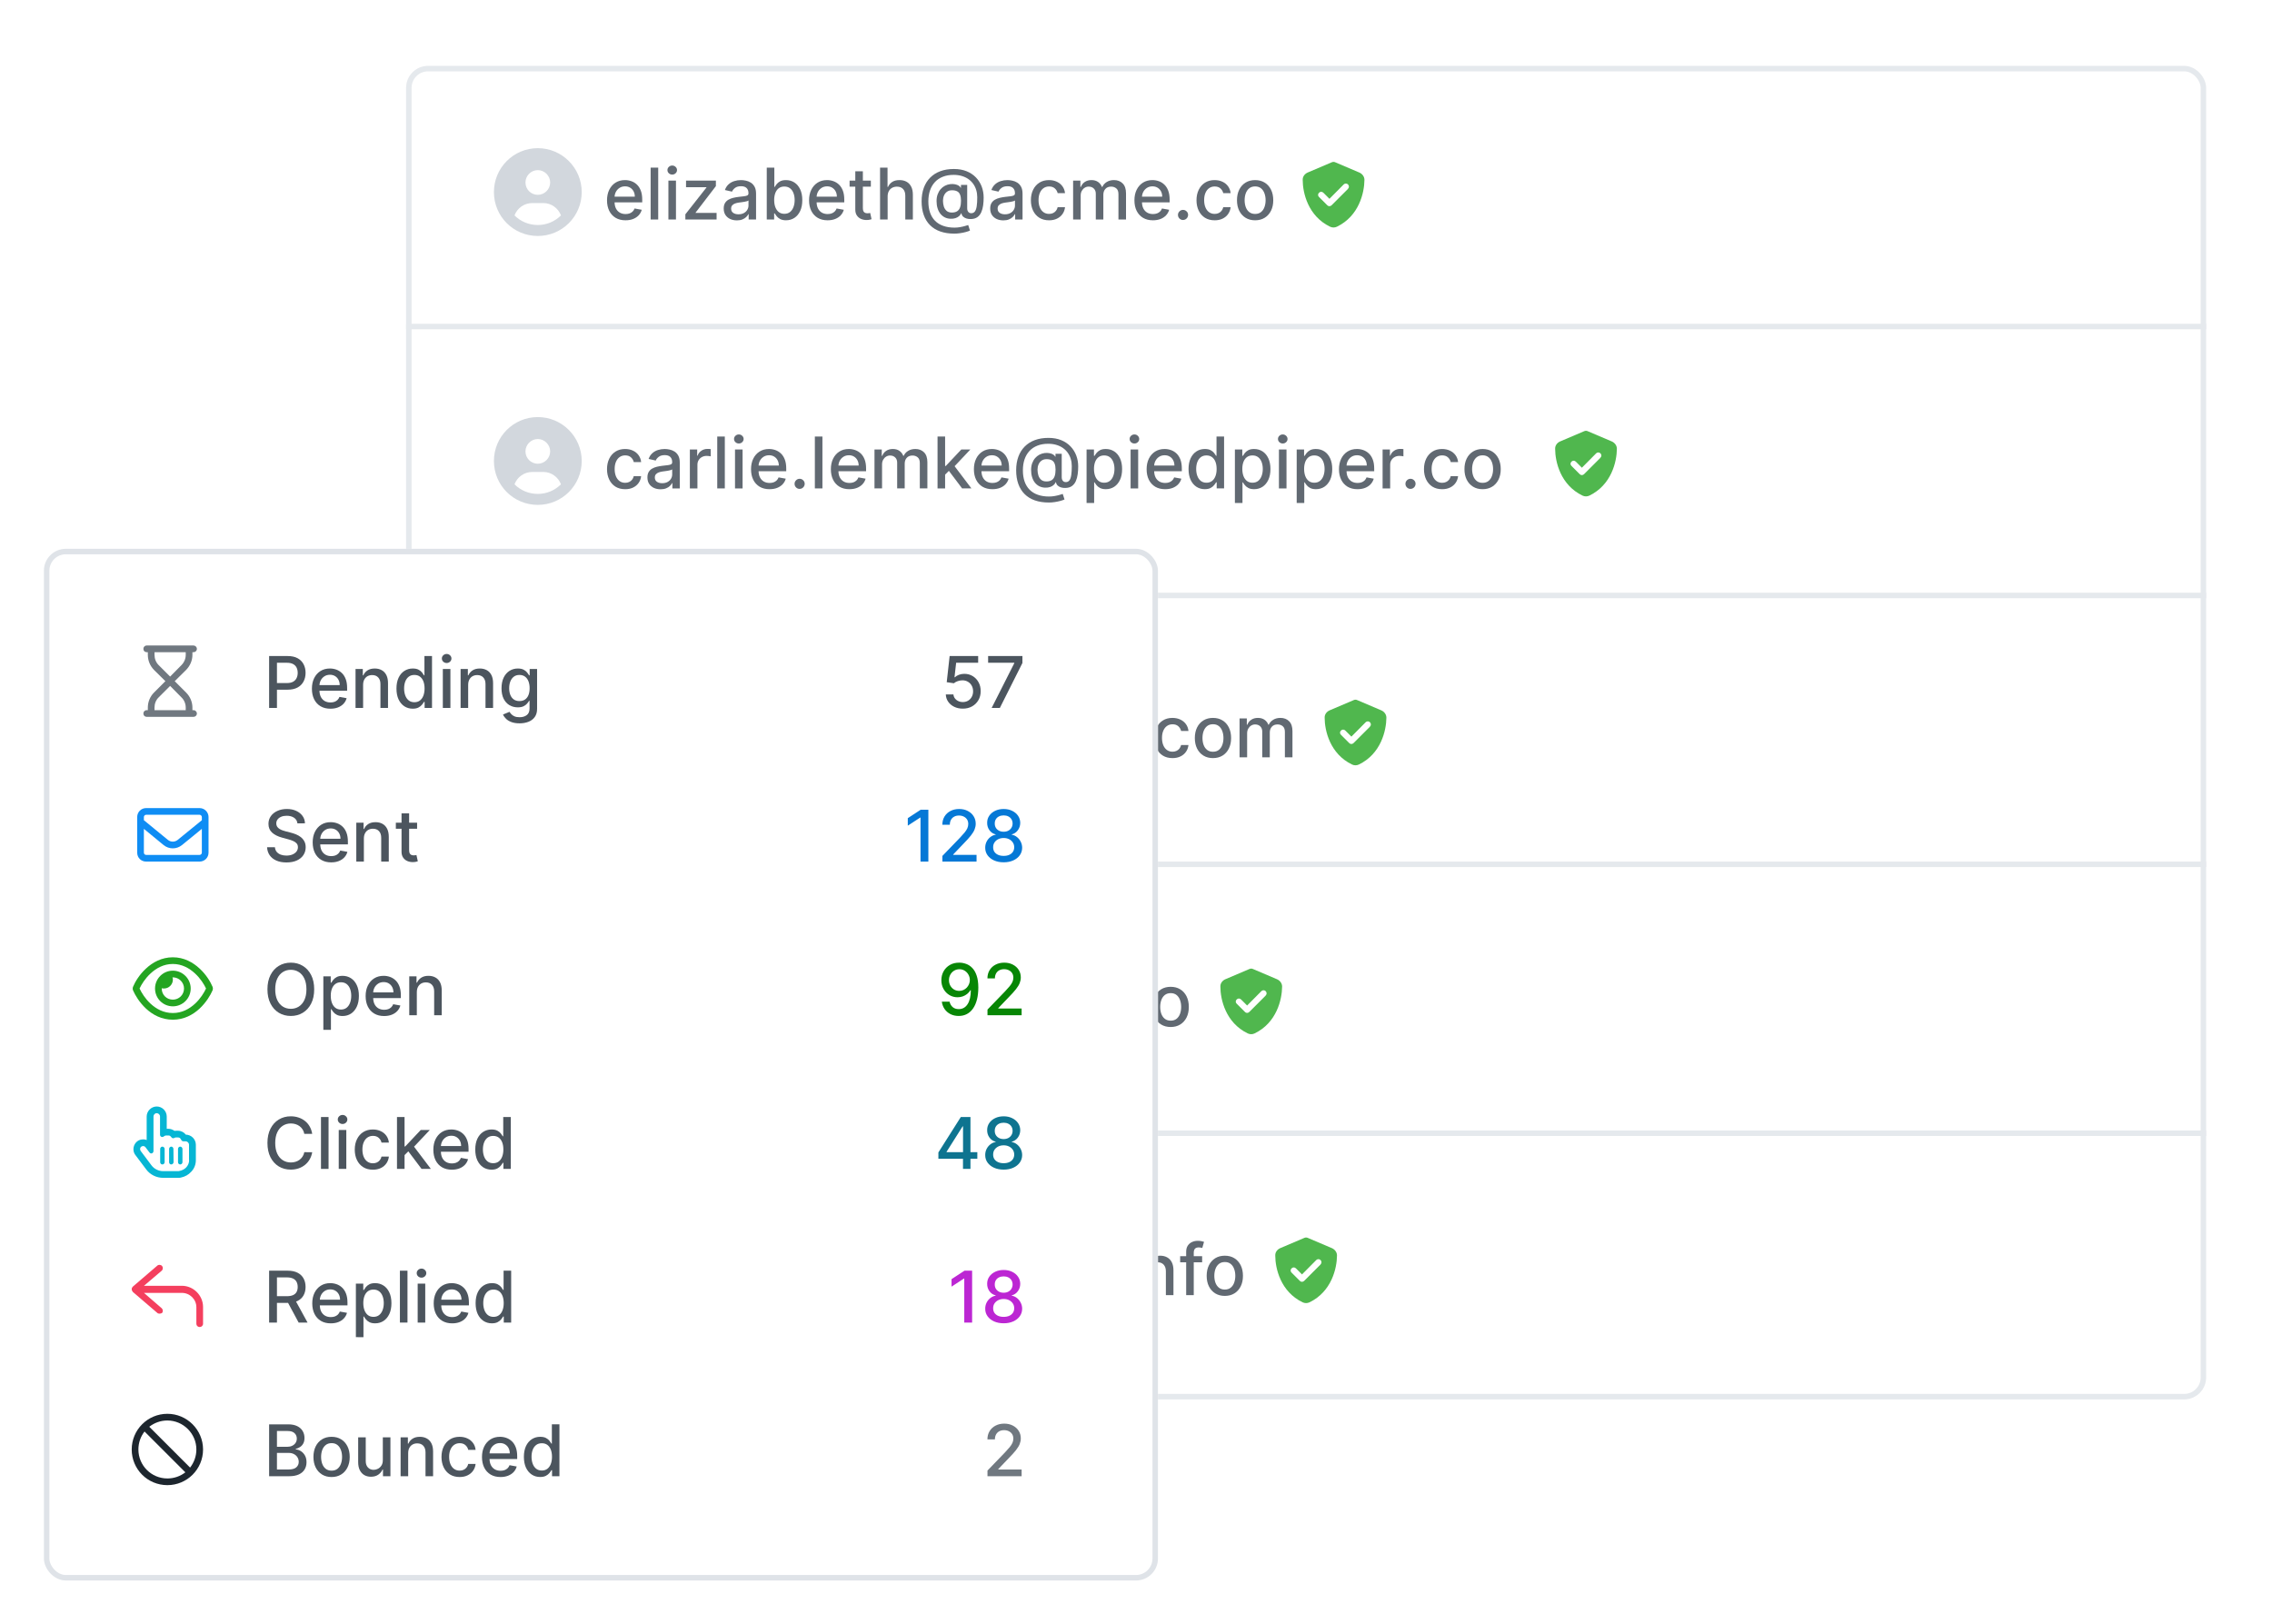 <svg fill="none" height="296" viewBox="0 0 414 296" width="414" xmlns="http://www.w3.org/2000/svg" xmlns:xlink="http://www.w3.org/1999/xlink"><filter id="a" color-interpolation-filters="sRGB" filterUnits="userSpaceOnUse" height="259" width="344" x="66" y="3"><feFlood flood-opacity="0" result="BackgroundImageFix"/><feGaussianBlur in="BackgroundImageFix" stdDeviation="4"/><feComposite in2="SourceAlpha" operator="in" result="effect1_backgroundBlur_674_3141"/><feBlend in="SourceGraphic" in2="effect1_backgroundBlur_674_3141" mode="normal" result="shape"/></filter><filter id="b" color-interpolation-filters="sRGB" filterUnits="userSpaceOnUse" height="267" width="352" x="62" y="0"><feFlood flood-opacity="0" result="BackgroundImageFix"/><feColorMatrix in="SourceAlpha" result="hardAlpha" type="matrix" values="0 0 0 0 0 0 0 0 0 0 0 0 0 0 0 0 0 0 127 0"/><feOffset dy="1"/><feGaussianBlur stdDeviation="6"/><feComposite in2="hardAlpha" operator="out"/><feColorMatrix type="matrix" values="0 0 0 0 0 0 0 0 0 0 0 0 0 0 0 0 0 0 0.05 0"/><feBlend in2="BackgroundImageFix" mode="normal" result="effect1_dropShadow_674_3141"/><feBlend in="SourceGraphic" in2="effect1_dropShadow_674_3141" mode="normal" result="shape"/></filter><filter id="c" color-interpolation-filters="sRGB" filterUnits="userSpaceOnUse" height="204" width="219" x="0" y="92"><feFlood flood-opacity="0" result="BackgroundImageFix"/><feColorMatrix in="SourceAlpha" result="hardAlpha" type="matrix" values="0 0 0 0 0 0 0 0 0 0 0 0 0 0 0 0 0 0 127 0"/><feOffset/><feGaussianBlur stdDeviation="4"/><feComposite in2="hardAlpha" operator="out"/><feColorMatrix type="matrix" values="0 0 0 0 0 0 0 0 0 0 0 0 0 0 0 0 0 0 0.12 0"/><feBlend in2="BackgroundImageFix" mode="normal" result="effect1_dropShadow_674_3141"/><feBlend in="SourceGraphic" in2="effect1_dropShadow_674_3141" mode="normal" result="shape"/></filter><g filter="url(#a)" opacity=".8"><g filter="url(#b)"><rect fill="#fff" height="243" rx="4" width="328" x="74" y="11"/><rect height="242" rx="3.5" stroke="#dfe3e8" width="327" x="74.5" y="11.5"/></g><path d="m243.305 29.57c-.094-.047-.211-.07-.305-.07-.117 0-.234.023-.328.07l-4.406 1.875c-.516.234-.914.727-.891 1.336 0 2.344.961 6.586 4.992 8.531.399.188.844.188 1.242 0 4.032-1.945 4.993-6.188 5.016-8.531 0-.609-.398-1.101-.914-1.336zm2.343 4.828-3 3c-.234.234-.585.234-.796 0l-1.5-1.5c-.235-.211-.235-.562 0-.773.211-.234.562-.234.796 0l1.102 1.102 2.602-2.625c.211-.211.562-.211.773 0 .234.234.234.586 0 .797z" fill="#24a522"/><path d="m289.305 78.57c-.094-.047-.211-.07-.305-.07-.117 0-.234.023-.328.07l-4.406 1.875c-.516.234-.914.727-.891 1.336 0 2.344.961 6.586 4.992 8.531.399.188.844.188 1.242 0 4.032-1.945 4.993-6.188 5.016-8.531 0-.609-.398-1.101-.914-1.336zm2.343 4.828-3 3c-.234.234-.585.234-.796 0l-1.5-1.5c-.235-.211-.235-.562 0-.773.211-.234.562-.234.796 0l1.102 1.102 2.602-2.625c.211-.211.562-.211.773 0 .234.234.234.586 0 .797z" fill="#24a522"/><path d="m247.305 127.57c-.094-.047-.211-.07-.305-.07-.117 0-.234.023-.328.07l-4.406 1.875c-.516.235-.914.727-.891 1.336 0 2.344.961 6.586 4.992 8.531.399.188.844.188 1.242 0 4.032-1.945 4.993-6.187 5.016-8.531 0-.609-.398-1.101-.914-1.336zm2.343 4.828-3 3c-.234.235-.585.235-.796 0l-1.5-1.5c-.235-.21-.235-.562 0-.773.211-.234.562-.234.796 0l1.102 1.102 2.602-2.625c.211-.211.562-.211.773 0 .234.234.234.586 0 .796z" fill="#24a522"/><path d="m228.305 176.57c-.094-.047-.211-.07-.305-.07-.117 0-.234.023-.328.07l-4.406 1.875c-.516.235-.914.727-.891 1.336 0 2.344.961 6.586 4.992 8.531.399.188.844.188 1.242 0 4.032-1.945 4.993-6.187 5.016-8.531 0-.609-.398-1.101-.914-1.336zm2.343 4.828-3 3c-.234.235-.585.235-.796 0l-1.5-1.5c-.235-.21-.235-.562 0-.773.211-.234.562-.234.796 0l1.102 1.102 2.602-2.625c.211-.211.562-.211.773 0 .234.234.234.586 0 .796z" fill="#24a522"/><path d="m238.305 225.57c-.094-.047-.211-.07-.305-.07-.117 0-.234.023-.328.07l-4.406 1.875c-.516.235-.914.727-.891 1.336 0 2.344.961 6.586 4.992 8.531.399.188.844.188 1.242 0 4.032-1.945 4.993-6.187 5.016-8.531 0-.609-.398-1.101-.914-1.336zm2.343 4.828-3 3c-.234.235-.585.235-.796 0l-1.5-1.5c-.235-.21-.235-.562 0-.773.211-.234.562-.234.796 0l1.102 1.102 2.602-2.625c.211-.211.562-.211.773 0 .234.234.234.586 0 .796z" fill="#24a522"/><path d="m74 59h328v1h-328z" fill="#dfe3e8"/><path d="m74 108h328v1h-328z" fill="#dfe3e8"/><path d="m74 157h328v1h-328z" fill="#dfe3e8"/><path d="m74 206h328v1h-328z" fill="#dfe3e8"/><path d="m113.984 40.142c-.699 0-1.3-.149-1.805-.448-.502-.302-.889-.725-1.163-1.27-.271-.548-.407-1.19-.407-1.925 0-.726.136-1.367.407-1.92.274-.554.655-.986 1.145-1.297.492-.311 1.067-.466 1.726-.466.4 0 .788.066 1.163.199.376.132.713.34 1.011.623.299.283.534.651.707 1.103.172.449.258.996.258 1.639v.489h-5.636v-1.034h4.284c0-.363-.074-.685-.222-.965-.148-.283-.355-.506-.623-.669-.265-.163-.576-.245-.933-.245-.387 0-.726.096-1.015.286-.287.188-.508.434-.665.739-.154.302-.231.629-.231.983v.808c0 .474.083.877.249 1.21.17.332.405.586.707.762.301.172.654.259 1.057.259.261 0 .5-.037.715-.111.216-.077.402-.191.559-.342s.277-.337.36-.559l1.307.235c-.105.385-.293.722-.564 1.011-.267.286-.604.509-1.011.669-.403.157-.863.235-1.38.235z" fill="#3a444f"/><path d="m119.938 30.545v9.454h-1.38v-9.454z" fill="#3a444f"/><path d="m121.795 39.999v-7.091h1.38v7.091zm.697-8.185c-.24 0-.446-.08-.618-.24-.17-.163-.254-.357-.254-.582 0-.228.084-.422.254-.582.172-.163.378-.245.618-.245s.445.082.614.245c.173.16.259.354.259.582 0 .225-.086.418-.259.582-.169.16-.374.24-.614.24z" fill="#3a444f"/><path d="m124.885 39.999v-.946l3.841-4.88v-.065h-3.717v-1.2h5.439v1.006l-3.694 4.82v.065h3.823v1.2z" fill="#3a444f"/><path d="m134.269 40.156c-.45 0-.856-.083-1.219-.249-.363-.169-.651-.414-.863-.734-.209-.32-.314-.713-.314-1.177 0-.4.077-.729.231-.988.154-.259.361-.463.623-.614s.554-.265.877-.342c.323-.077.653-.135.988-.175.425-.049.769-.089 1.034-.12.265-.034.457-.088.577-.162s.18-.194.18-.36v-.032c0-.403-.114-.716-.341-.937-.225-.222-.561-.332-1.007-.332-.465 0-.831.103-1.099.309-.264.203-.447.429-.549.679l-1.297-.295c.154-.431.378-.779.674-1.043.298-.268.642-.462 1.029-.582.388-.123.796-.185 1.224-.185.283 0 .583.034.9.102.32.065.619.185.895.36.281.175.51.426.688.752.179.323.268.743.268 1.26v4.709h-1.348v-.969h-.055c-.09.178-.223.354-.402.526-.178.172-.408.316-.688.429-.28.114-.615.171-1.006.171zm.3-1.108c.382 0 .708-.075.979-.226.273-.151.481-.348.623-.591.144-.246.217-.509.217-.789v-.914c-.049.049-.145.095-.286.139-.139.04-.297.075-.476.106-.178.028-.352.054-.522.079-.169.021-.31.04-.424.055-.268.034-.513.091-.734.171-.219.08-.394.195-.527.346-.129.148-.194.345-.194.591 0 .342.127.6.379.776.252.172.574.259.965.259z" fill="#3a444f"/><path d="m139.717 39.999v-9.454h1.381v3.513h.083c.08-.148.195-.319.346-.512s.36-.363.628-.508c.268-.148.622-.222 1.062-.222.572 0 1.083.145 1.532.434.45.289.802.706 1.058 1.251.258.545.387 1.2.387 1.967s-.127 1.423-.383 1.971c-.255.545-.606.965-1.052 1.26-.447.292-.956.439-1.528.439-.431 0-.784-.072-1.058-.217-.27-.145-.483-.314-.637-.508s-.272-.366-.355-.517h-.116v1.103zm1.353-3.545c0 .498.072.936.217 1.311.145.376.354.669.628.882.274.209.609.314 1.006.314.413 0 .757-.109 1.034-.328.277-.222.487-.522.628-.9.145-.379.217-.805.217-1.279 0-.468-.071-.888-.212-1.26-.139-.372-.348-.666-.628-.882-.277-.215-.623-.323-1.039-.323-.4 0-.738.103-1.015.309-.274.206-.482.494-.624.863-.141.369-.212.8-.212 1.293z" fill="#3a444f"/><path d="m150.8 40.142c-.698 0-1.3-.149-1.805-.448-.501-.302-.889-.725-1.163-1.27-.271-.548-.406-1.19-.406-1.925 0-.726.135-1.367.406-1.92.274-.554.656-.986 1.145-1.297.492-.311 1.068-.466 1.726-.466.401 0 .788.066 1.164.199.375.132.712.34 1.011.623.298.283.534.651.706 1.103.173.449.259.996.259 1.639v.489h-5.637v-1.034h4.284c0-.363-.074-.685-.222-.965-.147-.283-.355-.506-.623-.669-.264-.163-.575-.245-.932-.245-.388 0-.727.096-1.016.286-.286.188-.508.434-.665.739-.154.302-.231.629-.231.983v.808c0 .474.084.877.25 1.21.169.332.404.586.706.762.302.172.654.259 1.057.259.262 0 .5-.037.716-.111.215-.077.401-.191.558-.342s.277-.337.361-.559l1.306.235c-.105.385-.292.722-.563 1.011-.268.286-.605.509-1.011.669-.403.157-.864.235-1.381.235z" fill="#3a444f"/><path d="m158.684 32.908v1.108h-3.873v-1.108zm-2.834-1.699h1.38v6.708c0 .268.04.469.12.605.08.132.183.223.309.272.13.046.27.069.42.069.111 0 .208-.008.291-.023s.148-.028.194-.037l.249 1.14c-.08.031-.193.062-.341.092-.148.034-.333.052-.554.055-.363.006-.702-.058-1.016-.194-.314-.135-.568-.345-.761-.628-.194-.283-.291-.639-.291-1.066z" fill="#3a444f"/><path d="m161.744 35.789v4.21h-1.381v-9.454h1.362v3.518h.088c.166-.382.42-.685.762-.909.341-.225.788-.337 1.339-.337.486 0 .911.1 1.274.3.366.2.649.499.849.896.203.394.305.886.305 1.477v4.51h-1.381v-4.344c0-.52-.133-.923-.401-1.21-.268-.289-.64-.434-1.117-.434-.327 0-.619.069-.877.208-.256.139-.458.342-.605.609-.145.265-.217.585-.217.96z" fill="#3a444f"/><path d="m173.876 42.571c-.954 0-1.801-.131-2.539-.392-.736-.259-1.356-.64-1.861-1.145-.504-.502-.888-1.117-1.149-1.847-.262-.729-.393-1.562-.393-2.498 0-.911.133-1.73.397-2.456.265-.726.65-1.345 1.155-1.856.507-.514 1.125-.906 1.851-1.177s1.551-.406 2.474-.406c.884 0 1.662.139 2.336.415.674.277 1.24.657 1.699 1.14.462.483.809 1.037 1.043 1.662.234.625.351 1.285.351 1.98 0 .486-.031.962-.092 1.427-.062.462-.176.88-.342 1.256-.163.372-.4.671-.711.896-.307.222-.708.337-1.2.346-.262.009-.515-.021-.762-.092-.246-.071-.455-.185-.627-.342-.173-.16-.277-.363-.314-.609h-.056c-.074.182-.197.351-.369.508-.172.154-.393.277-.66.369-.265.089-.573.126-.924.111-.387-.015-.737-.103-1.048-.263-.31-.16-.577-.382-.798-.665-.219-.283-.386-.619-.503-1.006s-.176-.819-.176-1.293c0-.456.066-.863.199-1.223.132-.363.312-.675.54-.937.231-.265.495-.474.794-.628.298-.154.614-.251.946-.291.323-.037.62-.028.891.028s.496.14.674.254c.182.114.296.238.342.374h.06v-.517h1.136v4.284c0 .243.063.449.189.619.129.169.312.254.549.254.28 0 .499-.103.656-.309.16-.206.272-.523.337-.951.067-.428.101-.976.101-1.643 0-.468-.063-.908-.189-1.32-.123-.415-.306-.791-.549-1.126-.24-.339-.536-.629-.887-.873s-.751-.431-1.2-.563c-.446-.132-.94-.199-1.482-.199-.735 0-1.389.114-1.962.342-.572.225-1.056.549-1.449.974-.391.425-.688.934-.891 1.528-.201.591-.301 1.254-.301 1.99 0 .766.104 1.446.31 2.041.206.591.511 1.089.914 1.496.403.406.902.714 1.496.923.594.212 1.278.319 2.054.319.345 0 .683-.031 1.016-.092.332-.059.627-.126.886-.203.261-.074.457-.134.586-.18l.323 1.011c-.19.089-.444.177-.761.263-.314.086-.656.157-1.025.212-.366.055-.728.083-1.085.083zm-.425-3.841c.4 0 .722-.08.965-.24.246-.16.423-.399.531-.716.111-.32.166-.72.166-1.2-.003-.468-.063-.84-.18-1.117-.114-.28-.292-.48-.535-.6-.241-.123-.55-.185-.928-.185-.348 0-.645.085-.891.254-.243.169-.43.399-.559.688-.126.289-.191.611-.194.965.003.372.056.723.157 1.053.105.326.274.591.508.794.237.203.557.305.96.305z" fill="#3a444f"/><path d="m182.828 40.156c-.449 0-.855-.083-1.218-.249-.364-.169-.651-.414-.864-.734-.209-.32-.314-.713-.314-1.177 0-.4.077-.729.231-.988.154-.259.362-.463.623-.614.262-.151.554-.265.878-.342.323-.077.652-.135.988-.175.424-.049.769-.089 1.034-.12.264-.034.457-.088.577-.162s.18-.194.18-.36v-.032c0-.403-.114-.716-.342-.937-.225-.222-.56-.332-1.006-.332-.465 0-.831.103-1.099.309-.265.203-.448.429-.549.679l-1.298-.295c.154-.431.379-.779.674-1.043.299-.268.642-.462 1.03-.582.388-.123.795-.185 1.223-.185.283 0 .583.034.9.102.321.065.619.185.896.36.28.175.509.426.688.752.178.323.268.743.268 1.26v4.709h-1.348v-.969h-.056c-.089.178-.223.354-.401.526-.179.172-.408.316-.688.429-.28.114-.616.171-1.007.171zm.3-1.108c.382 0 .708-.075.979-.226.274-.151.482-.348.623-.591.145-.246.217-.509.217-.789v-.914c-.049.049-.144.095-.286.139-.138.04-.297.075-.475.106-.179.028-.353.054-.522.079-.169.021-.311.04-.425.055-.267.034-.512.091-.734.171-.218.08-.394.195-.526.346-.129.148-.194.345-.194.591 0 .342.126.6.379.776.252.172.574.259.964.259z" fill="#3a444f"/><path d="m191.153 40.142c-.686 0-1.277-.155-1.773-.466-.492-.314-.871-.746-1.135-1.297-.265-.551-.397-1.182-.397-1.893 0-.72.135-1.356.406-1.907.271-.554.652-.986 1.145-1.297.492-.311 1.072-.466 1.74-.466.539 0 1.019.1 1.441.3.421.197.761.474 1.02.831.261.357.417.774.466 1.251h-1.343c-.074-.332-.243-.619-.508-.859-.262-.24-.613-.36-1.053-.36-.384 0-.721.102-1.011.305-.286.2-.509.486-.669.859-.16.369-.24.806-.24 1.311 0 .517.078.963.235 1.339.157.376.379.666.665.873.289.206.629.309 1.02.309.262 0 .499-.048.711-.143.216-.098.396-.238.54-.42.148-.181.251-.4.31-.655h1.343c-.049.459-.198.868-.448 1.228-.249.36-.583.643-1.002.849-.415.206-.903.309-1.463.309z" fill="#3a444f"/><path d="m195.542 39.999v-7.091h1.325v1.154h.088c.148-.391.389-.696.725-.914.335-.222.737-.332 1.204-.332.474 0 .871.111 1.192.332.323.222.561.526.715.914h.074c.169-.379.439-.68.808-.905.369-.228.809-.342 1.32-.342.643 0 1.168.202 1.574.605.41.403.614 1.011.614 1.823v4.755h-1.38v-4.626c0-.48-.131-.828-.392-1.043-.262-.215-.574-.323-.937-.323-.45 0-.799.139-1.048.415-.25.274-.374.626-.374 1.057v4.519h-1.376v-4.713c0-.385-.12-.694-.36-.928s-.553-.351-.937-.351c-.262 0-.504.069-.725.208-.219.135-.396.325-.531.568-.132.243-.199.525-.199.845v4.372z" fill="#3a444f"/><path d="m210.088 40.142c-.699 0-1.301-.149-1.806-.448-.501-.302-.889-.725-1.163-1.27-.271-.548-.406-1.19-.406-1.925 0-.726.135-1.367.406-1.92.274-.554.656-.986 1.145-1.297.492-.311 1.068-.466 1.727-.466.4 0 .787.066 1.163.199.375.132.712.34 1.011.623.298.283.534.651.706 1.103.173.449.259.996.259 1.639v.489h-5.637v-1.034h4.284c0-.363-.074-.685-.221-.965-.148-.283-.356-.506-.624-.669-.264-.163-.575-.245-.932-.245-.388 0-.727.096-1.016.286-.286.188-.508.434-.665.739-.153.302-.23.629-.23.983v.808c0 .474.083.877.249 1.21.169.332.405.586.706.762.302.172.654.259 1.057.259.262 0 .501-.037.716-.111.215-.077.402-.191.559-.342.156-.151.277-.337.36-.559l1.306.235c-.105.385-.292.722-.563 1.011-.268.286-.605.509-1.011.669-.403.157-.863.235-1.38.235z" fill="#3a444f"/><path d="m215.571 40.087c-.253 0-.47-.089-.651-.268-.182-.182-.273-.4-.273-.656 0-.252.091-.468.273-.646.181-.182.398-.272.651-.272.252 0 .469.091.651.272.181.178.272.394.272.646 0 .169-.043.325-.129.466-.083.139-.194.249-.333.332-.138.083-.292.125-.461.125z" fill="#3a444f"/><path d="m221.33 40.142c-.687 0-1.277-.155-1.773-.466-.492-.314-.871-.746-1.136-1.297-.264-.551-.397-1.182-.397-1.893 0-.72.136-1.356.407-1.907.27-.554.652-.986 1.145-1.297.492-.311 1.072-.466 1.74-.466.539 0 1.019.1 1.44.3.422.197.762.474 1.021.831.261.357.417.774.466 1.251h-1.344c-.073-.332-.243-.619-.507-.859-.262-.24-.613-.36-1.053-.36-.385 0-.722.102-1.011.305-.286.2-.509.486-.669.859-.16.369-.24.806-.24 1.311 0 .517.078.963.235 1.339.157.376.379.666.665.873.289.206.629.309 1.02.309.262 0 .499-.048.711-.143.215-.098.395-.238.54-.42.148-.181.251-.4.309-.655h1.344c-.049.459-.199.868-.448 1.228s-.583.643-1.002.849c-.415.206-.903.309-1.463.309z" fill="#3a444f"/><path d="m228.706 40.142c-.665 0-1.245-.152-1.741-.457-.495-.305-.88-.731-1.154-1.279s-.411-1.188-.411-1.92c0-.736.137-1.379.411-1.93s.659-.979 1.154-1.283c.496-.305 1.076-.457 1.741-.457s1.245.152 1.74.457c.496.305.88.733 1.154 1.283s.411 1.194.411 1.93c0 .733-.137 1.373-.411 1.92s-.658.974-1.154 1.279c-.495.305-1.075.457-1.74.457zm.004-1.159c.431 0 .788-.114 1.071-.342.284-.228.493-.531.628-.909.139-.379.208-.796.208-1.251 0-.453-.069-.868-.208-1.246-.135-.382-.344-.688-.628-.919-.283-.231-.64-.346-1.071-.346-.434 0-.794.115-1.08.346-.283.231-.494.537-.632.919-.136.379-.203.794-.203 1.246 0 .455.067.873.203 1.251.138.379.349.682.632.909.286.228.646.342 1.08.342z" fill="#3a444f"/><path d="m98 27c-4.438 0-8 3.594-8 8 0 4.438 3.562 8 8 8 4.406 0 8-3.562 8-8 0-4.406-3.594-8-8-8zm0 4c1.219 0 2.25 1.031 2.25 2.25 0 1.25-1.031 2.25-2.25 2.25-1.25 0-2.25-1-2.25-2.25 0-1.219 1-2.25 2.25-2.25zm0 10c-1.656 0-3.156-.656-4.25-1.75.5-1.312 1.75-2.25 3.25-2.25h2c1.469 0 2.719.938 3.219 2.25-1.094 1.094-2.594 1.75-4.219 1.75z" fill="#c7cdd4"/><path d="m98 76c-4.438 0-8 3.594-8 8 0 4.438 3.562 8 8 8 4.406 0 8-3.562 8-8 0-4.406-3.594-8-8-8zm0 4c1.219 0 2.25 1.031 2.25 2.25 0 1.25-1.031 2.25-2.25 2.25-1.25 0-2.25-1-2.25-2.25 0-1.219 1-2.25 2.25-2.25zm0 10c-1.656 0-3.156-.656-4.25-1.75.5-1.312 1.75-2.25 3.25-2.25h2c1.469 0 2.719.938 3.219 2.25-1.094 1.094-2.594 1.75-4.219 1.75z" fill="#c7cdd4"/><path d="m98 125c-4.438 0-8 3.594-8 8 0 4.438 3.562 8 8 8 4.406 0 8-3.562 8-8 0-4.406-3.594-8-8-8zm0 4c1.219 0 2.25 1.031 2.25 2.25 0 1.25-1.031 2.25-2.25 2.25-1.25 0-2.25-1-2.25-2.25 0-1.219 1-2.25 2.25-2.25zm0 10c-1.656 0-3.156-.656-4.25-1.75.5-1.312 1.75-2.25 3.25-2.25h2c1.469 0 2.719.938 3.219 2.25-1.094 1.094-2.594 1.75-4.219 1.75z" fill="#c7cdd4"/><path d="m98 174c-4.438 0-8 3.594-8 8 0 4.438 3.562 8 8 8 4.406 0 8-3.562 8-8 0-4.406-3.594-8-8-8zm0 4c1.219 0 2.25 1.031 2.25 2.25 0 1.25-1.031 2.25-2.25 2.25-1.25 0-2.25-1-2.25-2.25 0-1.219 1-2.25 2.25-2.25zm0 10c-1.656 0-3.156-.656-4.25-1.75.5-1.312 1.75-2.25 3.25-2.25h2c1.469 0 2.719.938 3.219 2.25-1.094 1.094-2.594 1.75-4.219 1.75z" fill="#c7cdd4"/><path d="m98 223c-4.438 0-8 3.594-8 8 0 4.438 3.562 8 8 8 4.406 0 8-3.562 8-8 0-4.406-3.594-8-8-8zm0 4c1.219 0 2.25 1.031 2.25 2.25 0 1.25-1.031 2.25-2.25 2.25-1.25 0-2.25-1-2.25-2.25 0-1.219 1-2.25 2.25-2.25zm0 10c-1.656 0-3.156-.656-4.25-1.75.5-1.312 1.75-2.25 3.25-2.25h2c1.469 0 2.719.938 3.219 2.25-1.094 1.094-2.594 1.75-4.219 1.75z" fill="#c7cdd4"/><g fill="#3a444f"><path d="m113.915 89.142c-.687 0-1.277-.155-1.773-.466-.492-.314-.871-.746-1.136-1.297-.264-.551-.397-1.182-.397-1.893 0-.72.136-1.356.407-1.907.27-.554.652-.986 1.145-1.297.492-.311 1.072-.466 1.74-.466.539 0 1.019.1 1.44.3.422.197.762.474 1.021.831.261.357.417.774.466 1.251h-1.344c-.073-.332-.243-.619-.507-.859-.262-.24-.613-.36-1.053-.36-.385 0-.722.102-1.011.305-.286.2-.509.486-.669.859-.16.369-.24.806-.24 1.311 0 .517.078.963.235 1.339.157.376.379.666.665.873.289.206.629.309 1.02.309.262 0 .499-.048.711-.143.215-.098.395-.238.54-.42.148-.181.251-.4.309-.655h1.344c-.049.459-.199.868-.448 1.228s-.583.643-1.002.849c-.415.206-.903.309-1.463.309z"/><path d="m120.367 89.156c-.449 0-.855-.083-1.218-.249-.363-.169-.651-.414-.864-.734-.209-.32-.313-.713-.313-1.177 0-.4.076-.729.23-.988.154-.259.362-.463.624-.614.261-.151.554-.265.877-.342.323-.077.652-.135.988-.175.424-.049.769-.089 1.034-.12.264-.034.457-.088.577-.162s.18-.194.18-.36v-.032c0-.403-.114-.716-.342-.937-.224-.222-.56-.332-1.006-.332-.465 0-.831.103-1.099.309-.265.203-.448.429-.549.679l-1.298-.295c.154-.431.379-.779.674-1.043.299-.268.642-.462 1.03-.582.388-.123.796-.185 1.223-.185.283 0 .584.034.901.102.32.065.618.185.895.36.28.175.509.426.688.752.178.323.268.743.268 1.26v4.709h-1.348v-.969h-.056c-.089.178-.223.354-.401.526-.179.172-.408.316-.688.429-.28.114-.616.171-1.007.171zm.301-1.108c.381 0 .707-.075.978-.226.274-.151.482-.348.623-.591.145-.246.217-.509.217-.789v-.914c-.049.049-.144.095-.286.139-.138.04-.297.075-.475.106-.179.028-.353.054-.522.079-.169.021-.311.04-.425.055-.267.034-.512.091-.734.171-.218.08-.394.195-.526.346-.129.148-.194.345-.194.591 0 .342.126.6.379.776.252.172.574.259.965.259z"/><path d="m125.705 88.999v-7.091h1.334v1.126h.074c.13-.382.357-.682.684-.9.329-.222.701-.332 1.117-.332.086 0 .187.003.304.009.12.006.214.014.282.023v1.32c-.055-.015-.154-.032-.295-.051-.142-.022-.284-.032-.425-.032-.326 0-.617.069-.873.208-.252.135-.452.325-.6.568-.148.24-.221.514-.221.822v4.33z"/><path d="m132.075 79.545v9.454h-1.38v-9.454z"/><path d="m133.932 88.999v-7.091h1.38v7.091zm.697-8.185c-.24 0-.446-.08-.619-.24-.169-.163-.254-.357-.254-.582 0-.228.085-.422.254-.582.173-.163.379-.245.619-.245s.445.082.614.245c.172.16.258.354.258.582 0 .225-.086.418-.258.582-.169.16-.374.24-.614.24z"/><path d="m140.225 89.142c-.698 0-1.3-.149-1.805-.448-.501-.302-.889-.725-1.163-1.27-.271-.548-.406-1.19-.406-1.925 0-.726.135-1.367.406-1.92.274-.554.655-.986 1.145-1.297.492-.311 1.068-.466 1.726-.466.4 0 .788.066 1.164.199.375.132.712.34 1.011.623.298.283.534.651.706 1.103.172.449.258.996.258 1.639v.489h-5.636v-1.034h4.284c0-.363-.074-.685-.222-.965-.147-.283-.355-.506-.623-.669-.265-.163-.575-.245-.932-.245-.388 0-.727.096-1.016.286-.286.188-.508.434-.665.739-.154.302-.231.629-.231.983v.808c0 .474.083.877.25 1.21.169.332.404.586.706.762.302.172.654.259 1.057.259.262 0 .5-.037.716-.111.215-.077.401-.191.558-.342s.277-.337.36-.559l1.307.235c-.105.385-.293.722-.563 1.011-.268.286-.605.509-1.011.669-.404.157-.864.235-1.381.235z"/><path d="m145.708 89.087c-.252 0-.469-.089-.65-.268-.182-.182-.273-.4-.273-.656 0-.252.091-.468.273-.646.181-.182.398-.272.65-.272.253 0 .47.091.651.272.182.178.273.394.273.646 0 .169-.043.325-.13.466-.083.139-.193.249-.332.332-.138.083-.292.125-.462.125z"/><path d="m149.861 79.545v9.454h-1.38v-9.454z"/><path d="m154.774 89.142c-.699 0-1.3-.149-1.805-.448-.502-.302-.889-.725-1.163-1.27-.271-.548-.407-1.19-.407-1.925 0-.726.136-1.367.407-1.92.274-.554.655-.986 1.145-1.297.492-.311 1.067-.466 1.726-.466.4 0 .788.066 1.163.199.376.132.713.34 1.011.623.299.283.534.651.707 1.103.172.449.258.996.258 1.639v.489h-5.636v-1.034h4.284c0-.363-.074-.685-.222-.965-.148-.283-.355-.506-.623-.669-.265-.163-.576-.245-.933-.245-.387 0-.726.096-1.015.286-.287.188-.508.434-.665.739-.154.302-.231.629-.231.983v.808c0 .474.083.877.249 1.21.17.332.405.586.707.762.301.172.654.259 1.057.259.262 0 .5-.037.715-.111.216-.077.402-.191.559-.342s.277-.337.36-.559l1.307.235c-.105.385-.293.722-.564 1.011-.267.286-.604.509-1.011.669-.403.157-.863.235-1.38.235z"/><path d="m159.348 88.999v-7.091h1.325v1.154h.087c.148-.391.39-.696.725-.914.336-.222.737-.332 1.205-.332.474 0 .871.111 1.191.332.323.222.562.526.716.914h.074c.169-.379.438-.68.808-.905.369-.228.809-.342 1.32-.342.643 0 1.168.202 1.574.605.409.403.614 1.011.614 1.823v4.755h-1.38v-4.626c0-.48-.131-.828-.393-1.043-.261-.215-.574-.323-.937-.323-.449 0-.798.139-1.048.415-.249.274-.374.626-.374 1.057v4.519h-1.375v-4.713c0-.385-.12-.694-.361-.928-.24-.234-.552-.351-.937-.351-.261 0-.503.069-.724.208-.219.135-.396.325-.531.568-.133.243-.199.525-.199.845v4.372z"/><path d="m172.107 86.594-.01-1.685h.24l2.826-3.001h1.652l-3.222 3.416h-.217zm-1.27 2.405v-9.454h1.38v9.454zm4.478 0-2.539-3.37.951-.965 3.282 4.335z"/><path d="m180.838 89.142c-.699 0-1.301-.149-1.806-.448-.501-.302-.889-.725-1.163-1.27-.271-.548-.406-1.19-.406-1.925 0-.726.135-1.367.406-1.92.274-.554.656-.986 1.145-1.297.492-.311 1.068-.466 1.727-.466.4 0 .787.066 1.163.199.375.132.712.34 1.011.623.298.283.534.651.706 1.103.173.449.259.996.259 1.639v.489h-5.637v-1.034h4.284c0-.363-.074-.685-.221-.965-.148-.283-.356-.506-.624-.669-.264-.163-.575-.245-.932-.245-.388 0-.727.096-1.016.286-.286.188-.508.434-.665.739-.153.302-.23.629-.23.983v.808c0 .474.083.877.249 1.21.169.332.405.586.706.762.302.172.654.259 1.057.259.262 0 .501-.037.716-.111.215-.077.402-.191.559-.342.156-.151.277-.337.36-.559l1.306.235c-.105.385-.292.722-.563 1.011-.268.286-.605.509-1.011.669-.403.157-.863.235-1.38.235z"/><path d="m191.103 91.57c-.954 0-1.8-.131-2.539-.392-.735-.259-1.355-.64-1.86-1.145-.505-.502-.888-1.117-1.15-1.847-.261-.729-.392-1.562-.392-2.498 0-.911.132-1.73.397-2.456.265-.726.649-1.345 1.154-1.856.508-.514 1.125-.906 1.851-1.177.727-.271 1.551-.406 2.475-.406.883 0 1.662.139 2.336.415.674.277 1.24.657 1.699 1.14.461.483.809 1.037 1.043 1.662.234.625.351 1.285.351 1.98 0 .486-.031.962-.093 1.427-.061.462-.175.88-.341 1.256-.163.372-.4.671-.711.896-.308.222-.708.337-1.2.346-.262.009-.516-.021-.762-.092s-.456-.185-.628-.342c-.172-.16-.277-.363-.314-.609h-.055c-.074.182-.197.351-.37.508-.172.154-.392.277-.66.369-.264.089-.572.126-.923.111-.388-.015-.737-.103-1.048-.263-.311-.16-.577-.382-.799-.665-.218-.283-.386-.619-.503-1.006s-.175-.819-.175-1.293c0-.456.066-.863.198-1.223.133-.363.313-.675.54-.937.231-.265.496-.474.794-.628.299-.154.614-.251.947-.291.323-.037.62-.028.891.028s.495.14.674.254c.181.114.295.238.341.374h.06v-.517h1.136v4.284c0 .243.063.449.189.619.13.169.313.254.55.254.28 0 .498-.103.655-.309.16-.206.273-.523.337-.951.068-.428.102-.976.102-1.643 0-.468-.063-.908-.189-1.32-.124-.415-.307-.791-.55-1.126-.24-.339-.535-.629-.886-.873s-.751-.431-1.2-.563c-.447-.132-.941-.199-1.482-.199-.736 0-1.39.114-1.962.342-.573.225-1.056.549-1.45.974-.391.425-.688.934-.891 1.528-.2.591-.3 1.254-.3 1.99 0 .766.103 1.446.309 2.041.207.591.511 1.089.914 1.496.404.406.902.714 1.496.923.594.212 1.279.319 2.054.319.345 0 .684-.031 1.016-.092.332-.059.628-.126.886-.203.262-.074.457-.134.587-.18l.323 1.011c-.191.089-.445.177-.762.263-.314.086-.655.157-1.025.212-.366.055-.728.083-1.085.083zm-.424-3.841c.4 0 .721-.08.965-.24.246-.16.423-.399.53-.716.111-.32.167-.72.167-1.2-.003-.468-.063-.84-.18-1.117-.114-.28-.293-.48-.536-.6-.24-.123-.549-.185-.928-.185-.348 0-.645.085-.891.254-.243.169-.429.399-.558.688-.127.289-.191.611-.194.965.003.372.055.723.157 1.053.104.326.274.591.507.794.237.203.558.305.961.305z"/><path d="m197.992 91.658v-9.75h1.348v1.149h.116c.08-.148.195-.319.346-.512s.36-.363.628-.508c.268-.148.622-.222 1.062-.222.572 0 1.083.145 1.532.434.45.289.802.706 1.057 1.251.259.545.388 1.2.388 1.967s-.127 1.423-.383 1.971c-.255.545-.606.965-1.052 1.26-.447.292-.956.439-1.528.439-.431 0-.784-.072-1.058-.217-.27-.145-.483-.314-.637-.508s-.272-.366-.355-.517h-.083v3.762zm1.353-6.205c0 .498.072.936.217 1.311.145.376.354.669.628.882.274.209.609.314 1.006.314.413 0 .757-.109 1.034-.328.277-.222.487-.522.628-.9.145-.379.217-.805.217-1.279 0-.468-.071-.888-.212-1.26-.139-.372-.348-.666-.628-.882-.277-.215-.623-.323-1.039-.323-.4 0-.738.103-1.015.309-.274.206-.482.494-.624.863-.141.369-.212.8-.212 1.293z"/><path d="m206.016 88.999v-7.091h1.38v7.091zm.697-8.185c-.24 0-.446-.08-.619-.24-.169-.163-.254-.357-.254-.582 0-.228.085-.422.254-.582.173-.163.379-.245.619-.245s.445.082.614.245c.172.16.258.354.258.582 0 .225-.086.418-.258.582-.169.16-.374.24-.614.24z"/><path d="m212.309 89.142c-.698 0-1.3-.149-1.805-.448-.501-.302-.889-.725-1.163-1.27-.271-.548-.406-1.19-.406-1.925 0-.726.135-1.367.406-1.92.274-.554.655-.986 1.145-1.297.492-.311 1.068-.466 1.726-.466.4 0 .788.066 1.164.199.375.132.712.34 1.011.623.298.283.534.651.706 1.103.172.449.258.996.258 1.639v.489h-5.636v-1.034h4.284c0-.363-.074-.685-.222-.965-.147-.283-.355-.506-.623-.669-.265-.163-.575-.245-.932-.245-.388 0-.727.096-1.016.286-.286.188-.508.434-.665.739-.154.302-.231.629-.231.983v.808c0 .474.083.877.25 1.21.169.332.404.586.706.762.302.172.654.259 1.057.259.262 0 .5-.037.716-.111.215-.077.401-.191.558-.342s.277-.337.36-.559l1.307.235c-.105.385-.293.722-.563 1.011-.268.286-.605.509-1.011.669-.404.157-.864.235-1.381.235z"/><path d="m219.537 89.138c-.572 0-1.083-.146-1.532-.439-.446-.295-.797-.716-1.053-1.26-.252-.548-.378-1.205-.378-1.971s.127-1.422.383-1.967c.258-.545.612-.962 1.062-1.251.449-.289.958-.434 1.528-.434.44 0 .794.074 1.061.222.271.145.481.314.628.508.151.194.268.365.351.512h.083v-3.513h1.381v9.454h-1.348v-1.103h-.116c-.083.151-.203.323-.36.517-.154.194-.366.363-.637.508-.271.145-.622.217-1.053.217zm.305-1.177c.397 0 .733-.105 1.007-.314.277-.212.486-.506.627-.882.145-.375.217-.812.217-1.311 0-.492-.07-.923-.212-1.293-.142-.369-.349-.657-.623-.863s-.613-.309-1.016-.309c-.415 0-.762.108-1.039.323s-.486.509-.627.882c-.139.372-.208.792-.208 1.26 0 .474.071.9.212 1.279.142.379.351.679.628.9.28.218.625.328 1.034.328z"/><path d="m225.021 91.658v-9.75h1.348v1.149h.115c.08-.148.196-.319.346-.512.151-.194.36-.363.628-.508.268-.148.622-.222 1.062-.222.572 0 1.083.145 1.533.434.449.289.801.706 1.057 1.251.258.545.388 1.2.388 1.967s-.128 1.423-.384 1.971c-.255.545-.606.965-1.052 1.26-.446.292-.956.439-1.528.439-.431 0-.783-.072-1.057-.217-.271-.145-.484-.314-.637-.508-.154-.194-.273-.366-.356-.517h-.083v3.762zm1.352-6.205c0 .498.073.936.217 1.311.145.376.354.669.628.882.274.209.61.314 1.007.314.412 0 .757-.109 1.034-.328.277-.222.486-.522.627-.9.145-.379.217-.805.217-1.279 0-.468-.07-.888-.212-1.26-.138-.372-.348-.666-.628-.882-.277-.215-.623-.323-1.038-.323-.401 0-.739.103-1.016.309-.274.206-.482.494-.623.863-.142.369-.213.8-.213 1.293z"/><path d="m233.044 88.999v-7.091h1.38v7.091zm.697-8.185c-.24 0-.446-.08-.618-.24-.17-.163-.254-.357-.254-.582 0-.228.084-.422.254-.582.172-.163.378-.245.618-.245s.445.082.614.245c.173.16.259.354.259.582 0 .225-.086.418-.259.582-.169.16-.374.24-.614.24z"/><path d="m236.281 91.658v-9.75h1.348v1.149h.116c.08-.148.195-.319.346-.512s.36-.363.628-.508c.268-.148.622-.222 1.062-.222.572 0 1.083.145 1.532.434.45.289.802.706 1.058 1.251.258.545.387 1.2.387 1.967s-.127 1.423-.383 1.971c-.255.545-.606.965-1.052 1.26-.447.292-.956.439-1.528.439-.431 0-.784-.072-1.058-.217-.27-.145-.483-.314-.637-.508s-.272-.366-.355-.517h-.083v3.762zm1.353-6.205c0 .498.072.936.217 1.311.145.376.354.669.628.882.274.209.609.314 1.006.314.413 0 .757-.109 1.034-.328.277-.222.487-.522.628-.9.145-.379.217-.805.217-1.279 0-.468-.071-.888-.212-1.26-.139-.372-.348-.666-.628-.882-.277-.215-.623-.323-1.039-.323-.4 0-.738.103-1.015.309-.274.206-.482.494-.624.863-.141.369-.212.8-.212 1.293z"/><path d="m247.361 89.142c-.699 0-1.3-.149-1.805-.448-.502-.302-.89-.725-1.163-1.27-.271-.548-.407-1.19-.407-1.925 0-.726.136-1.367.407-1.92.273-.554.655-.986 1.144-1.297.493-.311 1.068-.466 1.727-.466.4 0 .788.066 1.163.199.376.132.713.34 1.011.623.299.283.534.651.707 1.103.172.449.258.996.258 1.639v.489h-5.636v-1.034h4.284c0-.363-.074-.685-.222-.965-.148-.283-.355-.506-.623-.669-.265-.163-.576-.245-.933-.245-.388 0-.726.096-1.015.286-.287.188-.508.434-.665.739-.154.302-.231.629-.231.983v.808c0 .474.083.877.249 1.21.17.332.405.586.707.762.301.172.654.259 1.057.259.261 0 .5-.037.715-.111.216-.077.402-.191.559-.342s.277-.337.36-.559l1.307.235c-.105.385-.293.722-.564 1.011-.267.286-.604.509-1.011.669-.403.157-.863.235-1.38.235z"/><path d="m251.935 88.999v-7.091h1.334v1.126h.074c.129-.382.357-.682.683-.9.329-.222.702-.332 1.117-.332.086 0 .188.003.305.009.12.006.214.014.281.023v1.32c-.055-.015-.153-.032-.295-.051-.142-.022-.283-.032-.425-.032-.326 0-.617.069-.872.208-.253.135-.453.325-.6.568-.148.24-.222.514-.222.822v4.33z"/><path d="m257.021 89.087c-.252 0-.469-.089-.651-.268-.182-.182-.272-.4-.272-.656 0-.252.09-.468.272-.646.182-.182.399-.272.651-.272s.469.091.651.272c.181.178.272.394.272.646 0 .169-.043.325-.129.466-.083.139-.194.249-.332.332-.139.083-.293.125-.462.125z"/><path d="m262.78 89.142c-.686 0-1.277-.155-1.773-.466-.492-.314-.871-.746-1.135-1.297-.265-.551-.397-1.182-.397-1.893 0-.72.135-1.356.406-1.907.271-.554.652-.986 1.145-1.297.492-.311 1.072-.466 1.74-.466.539 0 1.019.1 1.44.3.422.197.762.474 1.021.831.261.357.417.774.466 1.251h-1.343c-.074-.332-.244-.619-.508-.859-.262-.24-.613-.36-1.053-.36-.384 0-.721.102-1.011.305-.286.2-.509.486-.669.859-.16.369-.24.806-.24 1.311 0 .517.078.963.235 1.339.157.376.379.666.665.873.289.206.629.309 1.02.309.262 0 .499-.048.711-.143.216-.098.396-.238.54-.42.148-.181.251-.4.31-.655h1.343c-.049.459-.199.868-.448 1.228s-.583.643-1.002.849c-.415.206-.903.309-1.463.309z"/><path d="m270.156 89.142c-.665 0-1.245-.152-1.74-.457-.496-.305-.881-.731-1.155-1.279-.273-.548-.41-1.188-.41-1.92 0-.736.137-1.379.41-1.93.274-.551.659-.979 1.155-1.283.495-.305 1.075-.457 1.74-.457s1.245.152 1.74.457c.496.305.881.733 1.155 1.283.273.551.41 1.194.41 1.93 0 .733-.137 1.373-.41 1.92-.274.548-.659.974-1.155 1.279-.495.305-1.075.457-1.74.457zm.005-1.159c.43 0 .787-.114 1.071-.342.283-.228.492-.531.627-.909.139-.379.208-.796.208-1.251 0-.453-.069-.868-.208-1.246-.135-.382-.344-.688-.627-.919-.284-.231-.641-.346-1.071-.346-.434 0-.794.115-1.081.346-.283.231-.494.537-.632.919-.136.379-.203.794-.203 1.246 0 .455.067.873.203 1.251.138.379.349.682.632.909.287.228.647.342 1.081.342z"/><path d="m110.928 140.658v-9.75h1.348v1.15h.115c.08-.148.196-.319.346-.513.151-.194.36-.363.628-.508.268-.147.622-.221 1.062-.221.572 0 1.083.145 1.533.434.449.289.801.706 1.057 1.251.258.545.388 1.2.388 1.967 0 .766-.128 1.423-.384 1.971-.255.544-.606.965-1.052 1.26-.446.292-.956.439-1.528.439-.431 0-.783-.073-1.057-.217-.271-.145-.483-.314-.637-.508s-.273-.366-.356-.517h-.083v3.762zm1.352-6.204c0 .498.073.935.217 1.311.145.375.354.669.628.881.274.21.61.314 1.007.314.412 0 .757-.109 1.034-.327.277-.222.486-.522.628-.901.144-.378.216-.804.216-1.278 0-.468-.07-.888-.212-1.261-.138-.372-.348-.666-.628-.881-.277-.216-.623-.324-1.038-.324-.401 0-.739.104-1.016.31-.274.206-.482.494-.623.863-.142.369-.213.8-.213 1.293z"/><path d="m120.331 133.789v4.21h-1.38v-9.454h1.362v3.517h.088c.166-.381.42-.684.761-.909.342-.225.788-.337 1.339-.337.487 0 .911.1 1.274.3.367.2.65.499.85.896.203.393.305.886.305 1.477v4.51h-1.381v-4.344c0-.52-.134-.923-.401-1.21-.268-.289-.641-.433-1.118-.433-.326 0-.618.069-.877.207-.255.139-.457.342-.605.61-.144.264-.217.584-.217.96z"/><path d="m126.771 137.999v-7.091h1.381v7.091zm.698-8.185c-.24 0-.447-.08-.619-.24-.169-.163-.254-.357-.254-.582 0-.227.085-.421.254-.581.172-.163.379-.245.619-.245s.444.082.614.245c.172.16.258.354.258.581 0 .225-.086.419-.258.582-.17.16-.374.24-.614.24z"/><path d="m131.389 128.545v9.454h-1.38v-9.454z"/><path d="m133.246 137.999v-7.091h1.38v7.091zm.697-8.185c-.24 0-.446-.08-.618-.24-.17-.163-.254-.357-.254-.582 0-.227.084-.421.254-.581.172-.163.378-.245.618-.245s.445.082.614.245c.173.16.259.354.259.581 0 .225-.086.419-.259.582-.169.16-.374.24-.614.24z"/><path d="m136.483 140.658v-9.75h1.348v1.15h.116c.08-.148.195-.319.346-.513s.36-.363.628-.508c.268-.147.622-.221 1.062-.221.572 0 1.083.145 1.532.434.45.289.802.706 1.058 1.251.258.545.387 1.2.387 1.967 0 .766-.127 1.423-.383 1.971-.255.544-.606.965-1.052 1.26-.447.292-.956.439-1.528.439-.431 0-.784-.073-1.058-.217-.27-.145-.483-.314-.637-.508s-.272-.366-.355-.517h-.083v3.762zm1.353-6.204c0 .498.072.935.217 1.311.145.375.354.669.628.881.274.21.609.314 1.006.314.413 0 .757-.109 1.034-.327.277-.222.487-.522.628-.901.145-.378.217-.804.217-1.278 0-.468-.071-.888-.212-1.261-.139-.372-.348-.666-.628-.881-.277-.216-.623-.324-1.039-.324-.4 0-.738.104-1.015.31-.274.206-.482.494-.624.863-.141.369-.212.8-.212 1.293z"/><path d="m144.507 140.658v-9.75h1.348v1.15h.115c.08-.148.196-.319.346-.513.151-.194.361-.363.628-.508.268-.147.622-.221 1.062-.221.573 0 1.083.145 1.533.434.449.289.802.706 1.057 1.251.258.545.388 1.2.388 1.967 0 .766-.128 1.423-.383 1.971-.256.544-.607.965-1.053 1.26-.446.292-.956.439-1.528.439-.431 0-.783-.073-1.057-.217-.271-.145-.483-.314-.637-.508s-.273-.366-.356-.517h-.083v3.762zm1.352-6.204c0 .498.073.935.217 1.311.145.375.354.669.628.881.274.21.61.314 1.007.314.412 0 .757-.109 1.034-.327.277-.222.486-.522.628-.901.144-.378.217-.804.217-1.278 0-.468-.071-.888-.213-1.261-.138-.372-.348-.666-.628-.881-.277-.216-.623-.324-1.038-.324-.4 0-.739.104-1.016.31-.274.206-.482.494-.623.863-.142.369-.213.8-.213 1.293z"/><path d="m158.222 140.57c-.954 0-1.8-.13-2.539-.392-.735-.258-1.355-.64-1.86-1.145-.505-.501-.888-1.117-1.15-1.846-.261-.73-.392-1.562-.392-2.498 0-.911.132-1.73.397-2.456s.649-1.345 1.154-1.856c.508-.514 1.125-.906 1.851-1.177.727-.271 1.551-.406 2.475-.406.883 0 1.662.138 2.336.415s1.24.657 1.699 1.141c.461.483.809 1.037 1.043 1.662.234.624.351 1.284.351 1.98 0 .486-.031.962-.093 1.427-.061.461-.175.88-.341 1.255-.163.373-.4.671-.711.896-.308.221-.708.337-1.2.346-.262.009-.516-.022-.762-.092-.246-.071-.456-.185-.628-.342-.172-.16-.277-.363-.314-.609h-.055c-.074.181-.197.351-.37.508-.172.153-.392.276-.66.369-.264.089-.572.126-.923.111-.388-.016-.737-.103-1.048-.264-.311-.16-.577-.381-.799-.664-.218-.283-.386-.619-.503-1.007-.117-.387-.175-.818-.175-1.292 0-.456.066-.864.198-1.224.133-.363.313-.675.54-.937.231-.264.496-.474.794-.628.299-.154.614-.25.947-.29.323-.037.62-.028.891.027.271.056.495.14.674.254.181.114.295.239.341.374h.06v-.517h1.136v4.284c0 .243.063.449.189.619.13.169.313.254.55.254.28 0 .498-.103.655-.31.16-.206.273-.523.337-.951.068-.427.102-.975.102-1.643 0-.468-.063-.908-.19-1.32-.123-.416-.306-.791-.549-1.127-.24-.338-.535-.629-.886-.872-.351-.244-.751-.431-1.201-.564-.446-.132-.94-.198-1.481-.198-.736 0-1.39.114-1.962.341-.573.225-1.056.55-1.45.975-.391.424-.688.934-.891 1.528-.2.591-.3 1.254-.3 1.989 0 .767.103 1.447.309 2.041.206.591.511 1.089.914 1.496.404.406.902.714 1.496.923.594.212 1.279.318 2.054.318.345 0 .684-.03 1.016-.092.332-.058.628-.126.886-.203.262-.074.457-.134.587-.18l.323 1.011c-.191.089-.445.177-.762.263-.314.086-.655.157-1.025.212-.366.056-.728.083-1.085.083zm-.424-3.84c.4 0 .721-.08.965-.24.246-.161.423-.399.53-.716.111-.32.167-.72.167-1.2-.003-.468-.063-.841-.18-1.118-.114-.28-.293-.48-.536-.6-.24-.123-.549-.184-.928-.184-.348 0-.645.084-.891.254-.243.169-.429.398-.558.687-.127.29-.191.611-.194.965.003.373.055.724.157 1.053.104.326.274.591.507.794.237.203.558.305.961.305z"/><path d="m168.167 138.142c-.698 0-1.3-.149-1.805-.448-.501-.301-.889-.724-1.163-1.269-.271-.548-.406-1.19-.406-1.925 0-.727.135-1.367.406-1.921.274-.554.656-.986 1.145-1.297.492-.311 1.068-.466 1.726-.466.401 0 .788.066 1.164.198.375.133.712.34 1.011.624.298.283.534.651.706 1.103.173.449.259.996.259 1.639v.489h-5.637v-1.034h4.284c0-.363-.074-.685-.222-.965-.147-.283-.355-.506-.623-.669-.264-.163-.575-.245-.932-.245-.388 0-.727.096-1.016.286-.286.188-.508.434-.665.739-.154.302-.231.629-.231.983v.808c0 .474.084.877.25 1.21.169.332.405.586.706.761.302.173.654.259 1.057.259.262 0 .5-.037.716-.111.215-.077.401-.191.558-.341.157-.151.277-.337.361-.559l1.306.235c-.105.385-.292.722-.563 1.011-.268.287-.605.51-1.011.67-.403.157-.864.235-1.381.235z"/><path d="m176.919 133.406v1.195h-4.192v-1.195z"/><path d="m181.746 138.142c-.687 0-1.278-.155-1.773-.466-.493-.314-.871-.746-1.136-1.297-.264-.551-.397-1.182-.397-1.893 0-.72.136-1.356.407-1.907.27-.554.652-.986 1.144-1.297.493-.311 1.073-.466 1.741-.466.538 0 1.019.1 1.44.3.422.197.762.474 1.02.831.262.357.417.774.467 1.251h-1.344c-.074-.332-.243-.619-.508-.859-.261-.24-.612-.36-1.052-.36-.385 0-.722.102-1.011.305-.286.2-.509.486-.67.859-.16.369-.24.806-.24 1.311 0 .517.079.963.236 1.338.157.376.378.667.665.873.289.206.629.309 1.02.309.261 0 .498-.047.711-.143.215-.098.395-.238.54-.42.148-.182.251-.4.309-.655h1.344c-.05.458-.199.867-.448 1.227-.249.361-.583.644-1.002.85-.415.206-.903.309-1.463.309z"/><path d="m189.122 138.142c-.665 0-1.245-.152-1.741-.457-.495-.304-.88-.731-1.154-1.279-.274-.547-.411-1.188-.411-1.92 0-.736.137-1.379.411-1.93s.659-.978 1.154-1.283c.496-.305 1.076-.457 1.741-.457.664 0 1.245.152 1.74.457.496.305.88.732 1.154 1.283s.411 1.194.411 1.93c0 .732-.137 1.373-.411 1.92-.274.548-.658.975-1.154 1.279-.495.305-1.076.457-1.74.457zm.004-1.159c.431 0 .788-.113 1.071-.341s.493-.531.628-.91c.139-.378.208-.795.208-1.251 0-.452-.069-.868-.208-1.246-.135-.382-.345-.688-.628-.919s-.64-.346-1.071-.346c-.434 0-.794.115-1.08.346-.283.231-.494.537-.632.919-.136.378-.204.794-.204 1.246 0 .456.068.873.204 1.251.138.379.349.682.632.91.286.228.646.341 1.08.341z"/><path d="m193.968 137.999v-7.091h1.334v1.127h.074c.129-.382.357-.682.683-.901.329-.221.702-.332 1.117-.332.086 0 .188.003.305.009.12.006.214.014.282.023v1.321c-.056-.016-.154-.033-.296-.051-.142-.022-.283-.032-.425-.032-.326 0-.617.069-.872.207-.253.136-.453.325-.6.568-.148.24-.222.514-.222.822v4.33z"/><path d="m198.957 140.658v-9.75h1.348v1.15h.115c.08-.148.196-.319.347-.513.15-.194.36-.363.628-.508.267-.147.621-.221 1.061-.221.573 0 1.084.145 1.533.434s.802.706 1.057 1.251c.259.545.388 1.2.388 1.967 0 .766-.128 1.423-.383 1.971-.256.544-.607.965-1.053 1.26-.446.292-.955.439-1.528.439-.431 0-.783-.073-1.057-.217-.271-.145-.483-.314-.637-.508s-.272-.366-.356-.517h-.083v3.762zm1.353-6.204c0 .498.072.935.217 1.311.144.375.354.669.627.881.274.21.61.314 1.007.314.412 0 .757-.109 1.034-.327.277-.222.486-.522.628-.901.144-.378.217-.804.217-1.278 0-.468-.071-.888-.213-1.261-.138-.372-.347-.666-.627-.881-.277-.216-.624-.324-1.039-.324-.4 0-.739.104-1.016.31-.274.206-.481.494-.623.863s-.212.8-.212 1.293z"/><path d="m207.89 138.087c-.252 0-.469-.089-.651-.268-.182-.182-.272-.4-.272-.655 0-.253.09-.468.272-.647.182-.181.399-.272.651-.272s.469.091.651.272c.181.179.272.394.272.647 0 .169-.043.324-.129.466-.083.138-.194.249-.332.332-.139.083-.293.125-.462.125z"/><path d="m213.649 138.142c-.686 0-1.277-.155-1.773-.466-.492-.314-.871-.746-1.135-1.297-.265-.551-.397-1.182-.397-1.893 0-.72.135-1.356.406-1.907.271-.554.652-.986 1.145-1.297.492-.311 1.072-.466 1.74-.466.539 0 1.019.1 1.44.3.422.197.762.474 1.021.831.261.357.417.774.466 1.251h-1.343c-.074-.332-.244-.619-.508-.859-.262-.24-.613-.36-1.053-.36-.385 0-.722.102-1.011.305-.286.2-.509.486-.669.859-.16.369-.24.806-.24 1.311 0 .517.078.963.235 1.338.157.376.379.667.665.873.289.206.629.309 1.02.309.262 0 .499-.047.711-.143.216-.098.396-.238.54-.42.148-.182.251-.4.31-.655h1.343c-.049.458-.199.867-.448 1.227-.249.361-.583.644-1.002.85-.415.206-.903.309-1.463.309z"/><path d="m221.025 138.142c-.665 0-1.245-.152-1.74-.457-.496-.304-.881-.731-1.155-1.279-.273-.547-.41-1.188-.41-1.92 0-.736.137-1.379.41-1.93.274-.551.659-.978 1.155-1.283.495-.305 1.075-.457 1.74-.457s1.245.152 1.74.457c.496.305.881.732 1.154 1.283.274.551.411 1.194.411 1.93 0 .732-.137 1.373-.411 1.92-.273.548-.658.975-1.154 1.279-.495.305-1.075.457-1.74.457zm.005-1.159c.43 0 .787-.113 1.071-.341.283-.228.492-.531.627-.91.139-.378.208-.795.208-1.251 0-.452-.069-.868-.208-1.246-.135-.382-.344-.688-.627-.919-.284-.231-.641-.346-1.071-.346-.434 0-.794.115-1.081.346-.283.231-.494.537-.632.919-.136.378-.203.794-.203 1.246 0 .456.067.873.203 1.251.138.379.349.682.632.91.287.228.647.341 1.081.341z"/><path d="m225.871 137.999v-7.091h1.325v1.154h.088c.147-.391.389-.695.725-.914.335-.221.737-.332 1.204-.332.474 0 .871.111 1.191.332.324.222.562.527.716.914h.074c.169-.378.438-.68.808-.905.369-.227.809-.341 1.32-.341.643 0 1.168.201 1.574.605.41.403.614 1.011.614 1.823v4.755h-1.38v-4.626c0-.48-.131-.827-.392-1.043-.262-.215-.574-.323-.938-.323-.449 0-.798.138-1.048.415-.249.274-.373.627-.373 1.058v4.519h-1.376v-4.713c0-.385-.12-.694-.36-.928s-.553-.351-.937-.351c-.262 0-.504.069-.725.208-.219.135-.396.324-.531.567-.132.244-.199.525-.199.845v4.372z"/><path d="m113.984 187.142c-.699 0-1.3-.149-1.805-.447-.502-.302-.889-.725-1.163-1.27-.271-.548-.407-1.189-.407-1.925 0-.726.136-1.366.407-1.92.274-.554.655-.987 1.145-1.298.492-.311 1.067-.466 1.726-.466.4 0 .788.066 1.163.199.376.132.713.34 1.011.623.299.283.534.651.707 1.103.172.449.258.996.258 1.639v.489h-5.636v-1.034h4.284c0-.363-.074-.685-.222-.965-.148-.283-.355-.506-.623-.669-.265-.163-.576-.245-.933-.245-.387 0-.726.096-1.015.287-.287.187-.508.433-.665.738-.154.302-.231.63-.231.983v.808c0 .474.083.878.249 1.21.17.332.405.586.707.762.301.172.654.258 1.057.258.261 0 .5-.037.715-.111.216-.077.402-.19.559-.341s.277-.337.36-.559l1.307.236c-.105.384-.293.721-.564 1.011-.267.286-.604.509-1.011.669-.403.157-.863.235-1.38.235z"/><path d="m119.938 177.545v9.454h-1.38v-9.454z"/><path d="m123.175 177.545v9.454h-1.38v-9.454z"/><path d="m125.032 186.999v-7.091h1.381v7.091zm.697-8.185c-.24 0-.446-.08-.618-.24-.169-.163-.254-.357-.254-.581 0-.228.085-.422.254-.582.172-.163.378-.245.618-.245.241 0 .445.082.614.245.173.16.259.354.259.582 0 .224-.086.418-.259.581-.169.16-.373.24-.614.24z"/><path d="m131.257 187.142c-.665 0-1.245-.152-1.741-.457-.495-.304-.88-.731-1.154-1.278-.274-.548-.411-1.188-.411-1.921 0-.735.137-1.379.411-1.93.274-.55.659-.978 1.154-1.283.496-.305 1.076-.457 1.741-.457.664 0 1.244.152 1.74.457.495.305.88.733 1.154 1.283.274.551.411 1.195.411 1.93 0 .733-.137 1.373-.411 1.921-.274.547-.659.974-1.154 1.278-.496.305-1.076.457-1.74.457zm.004-1.158c.431 0 .788-.114 1.071-.342s.493-.531.628-.909c.139-.379.208-.796.208-1.251 0-.453-.069-.868-.208-1.247-.135-.382-.345-.688-.628-.919-.283-.23-.64-.346-1.071-.346-.434 0-.794.116-1.08.346-.283.231-.494.537-.633.919-.135.379-.203.794-.203 1.247 0 .455.068.872.203 1.251.139.378.35.681.633.909.286.228.646.342 1.08.342z"/><path d="m139.413 179.908v1.108h-3.873v-1.108zm-2.835-1.698h1.381v6.707c0 .268.04.47.12.605.08.132.183.223.309.272.129.047.269.07.42.07.111 0 .208-.008.291-.023.083-.016.148-.028.194-.037l.249 1.14c-.08.031-.194.061-.342.092-.147.034-.332.053-.554.056-.363.006-.701-.059-1.015-.194-.314-.136-.568-.345-.762-.628s-.291-.639-.291-1.067z"/><path d="m146.632 189.571c-.954 0-1.801-.131-2.539-.393-.736-.258-1.356-.64-1.861-1.145-.504-.501-.888-1.117-1.149-1.846-.262-.73-.393-1.562-.393-2.498 0-.911.133-1.729.397-2.456.265-.726.65-1.345 1.154-1.856.508-.513 1.125-.906 1.852-1.177.726-.271 1.551-.406 2.474-.406.883 0 1.662.139 2.336.416s1.24.657 1.699 1.14c.462.483.809 1.037 1.043 1.662.234.624.351 1.285.351 1.98 0 .486-.031.962-.092 1.427-.062.461-.176.88-.342 1.255-.163.373-.4.671-.711.896-.308.222-.708.337-1.2.346-.262.009-.516-.021-.762-.092s-.455-.185-.628-.342c-.172-.16-.277-.363-.314-.609h-.055c-.074.181-.197.351-.369.508-.173.154-.393.277-.66.369-.265.089-.573.126-.924.111-.388-.016-.737-.103-1.048-.263s-.577-.382-.798-.665c-.219-.283-.387-.619-.504-1.007-.116-.387-.175-.818-.175-1.292 0-.456.066-.863.199-1.223.132-.364.312-.676.54-.938.231-.264.495-.474.794-.627.298-.154.614-.251.946-.291.323-.037.62-.028.891.027.271.056.496.14.674.254.182.114.296.239.342.374h.06v-.517h1.135v4.284c0 .243.063.45.19.619.129.169.312.254.549.254.28 0 .499-.103.656-.31.16-.206.272-.523.337-.951.067-.427.101-.975.101-1.643 0-.468-.063-.908-.189-1.32-.123-.416-.306-.791-.55-1.127-.24-.338-.535-.629-.886-.872s-.751-.431-1.2-.563c-.446-.133-.94-.199-1.482-.199-.736 0-1.39.114-1.962.342-.572.224-1.056.549-1.45.974-.39.424-.687.934-.891 1.528-.2.591-.3 1.254-.3 1.99 0 .766.103 1.446.31 2.04.206.591.511 1.089.914 1.496.403.406.901.714 1.495.923.594.212 1.279.319 2.055.319.344 0 .683-.031 1.015-.093.333-.058.628-.126.887-.203.261-.074.457-.134.586-.18l.323 1.011c-.191.089-.445.177-.762.263-.313.086-.655.157-1.024.213-.367.055-.728.083-1.085.083zm-.425-3.841c.4 0 .722-.08.965-.24.246-.16.423-.399.531-.716.111-.32.166-.72.166-1.2-.003-.468-.063-.84-.18-1.117-.114-.28-.292-.48-.536-.6-.24-.124-.549-.185-.928-.185-.347 0-.644.085-.89.254-.244.169-.43.398-.559.688-.126.289-.191.611-.194.964.003.373.055.724.157 1.053.105.326.274.591.508.794.237.203.557.305.96.305z"/><path d="m156.895 179.908v1.108h-4.007v-1.108zm-2.908 7.091v-7.912c0-.444.097-.811.291-1.104.194-.295.451-.515.771-.66.32-.148.668-.221 1.043-.221.277 0 .514.023.711.069.197.043.343.083.439.12l-.324 1.117c-.064-.018-.147-.04-.249-.065-.101-.027-.225-.041-.369-.041-.336 0-.576.083-.72.249-.142.166-.213.406-.213.72v7.728z"/><path d="m163.366 181.64-1.251.221c-.052-.16-.135-.312-.249-.457-.111-.145-.261-.263-.452-.355-.191-.093-.43-.139-.716-.139-.391 0-.717.088-.979.263-.261.173-.392.396-.392.67 0 .237.088.427.263.572.176.145.459.263.85.356l1.126.258c.653.151 1.139.383 1.459.697s.48.722.48 1.224c0 .424-.123.803-.369 1.135-.243.33-.584.588-1.021.776-.434.188-.937.281-1.509.281-.794 0-1.442-.169-1.944-.507-.501-.342-.809-.827-.923-1.455l1.334-.203c.083.348.254.611.513.79.258.175.595.263 1.011.263.452 0 .814-.094 1.084-.282.271-.191.407-.423.407-.697 0-.221-.083-.408-.25-.558-.163-.151-.414-.265-.752-.342l-1.2-.263c-.662-.151-1.151-.391-1.468-.72-.314-.33-.471-.747-.471-1.251 0-.419.117-.785.351-1.099.233-.314.557-.559.969-.734.412-.179.885-.268 1.417-.268.767 0 1.37.166 1.81.499.44.329.731.771.872 1.325z"/><path d="m168.296 187.156c-.73-.003-1.353-.195-1.87-.577-.517-.381-.912-.937-1.186-1.666-.274-.73-.411-1.608-.411-2.636 0-1.025.137-1.901.411-2.627.277-.726.674-1.28 1.191-1.662.52-.382 1.141-.573 1.865-.573.723 0 1.343.193 1.86.578.517.381.913.935 1.187 1.661.277.724.415 1.598.415 2.623 0 1.031-.137 1.911-.411 2.64-.274.727-.669 1.282-1.186 1.667-.517.381-1.139.572-1.865.572zm0-1.232c.64 0 1.14-.313 1.5-.937.363-.625.545-1.529.545-2.71 0-.785-.083-1.448-.249-1.99-.164-.545-.399-.957-.707-1.237-.304-.283-.668-.425-1.089-.425-.637 0-1.137.314-1.501.942-.363.628-.546 1.531-.549 2.71 0 .788.082 1.454.245 1.999.166.541.401.952.706 1.232.305.277.671.416 1.099.416z"/><path d="m176.401 187.142c-.686 0-1.277-.155-1.773-.466-.492-.314-.871-.746-1.135-1.297-.265-.551-.397-1.182-.397-1.893 0-.72.135-1.356.406-1.906.271-.554.652-.987 1.145-1.298.492-.311 1.072-.466 1.74-.466.539 0 1.019.1 1.441.3.421.197.761.474 1.02.831.261.357.417.774.466 1.251h-1.343c-.074-.332-.243-.618-.508-.859-.262-.24-.613-.36-1.053-.36-.384 0-.721.102-1.011.305-.286.2-.509.486-.669.859-.16.369-.24.806-.24 1.311 0 .517.078.963.235 1.339.157.375.379.666.665.872.289.206.629.309 1.02.309.262 0 .499-.047.711-.143.216-.098.396-.238.54-.42.148-.181.251-.4.31-.655h1.343c-.049.458-.198.868-.448 1.228-.249.36-.583.643-1.001.849-.416.206-.904.309-1.464.309z"/><path d="m180.79 186.999v-7.091h1.381v7.091zm.697-8.185c-.24 0-.446-.08-.618-.24-.17-.163-.254-.357-.254-.581 0-.228.084-.422.254-.582.172-.163.378-.245.618-.245s.445.082.614.245c.173.16.259.354.259.582 0 .224-.086.418-.259.581-.169.16-.374.24-.614.24z"/><path d="m187.084 187.142c-.699 0-1.301-.149-1.805-.447-.502-.302-.89-.725-1.164-1.27-.271-.548-.406-1.189-.406-1.925 0-.726.135-1.366.406-1.92.274-.554.656-.987 1.145-1.298.493-.311 1.068-.466 1.727-.466.4 0 .788.066 1.163.199.376.132.713.34 1.011.623.299.283.534.651.706 1.103.173.449.259.996.259 1.639v.489h-5.637v-1.034h4.284c0-.363-.074-.685-.221-.965-.148-.283-.356-.506-.624-.669-.264-.163-.575-.245-.932-.245-.388 0-.726.096-1.016.287-.286.187-.508.433-.664.738-.154.302-.231.63-.231.983v.808c0 .474.083.878.249 1.21.169.332.405.586.706.762.302.172.654.258 1.057.258.262 0 .501-.037.716-.111.215-.077.402-.19.559-.341s.277-.337.36-.559l1.306.236c-.104.384-.292.721-.563 1.011-.268.286-.605.509-1.011.669-.403.157-.863.235-1.38.235z"/><path d="m194.967 179.908v1.108h-3.873v-1.108zm-2.834-1.698h1.38v6.707c0 .268.04.47.12.605.08.132.183.223.31.272.129.047.269.07.42.07.11 0 .207-.008.29-.023.084-.016.148-.028.194-.037l.25 1.14c-.08.031-.194.061-.342.092-.148.034-.332.053-.554.056-.363.006-.702-.059-1.016-.194-.313-.136-.567-.345-.761-.628s-.291-.639-.291-1.067z"/><path d="m197.367 189.658c-.206 0-.394-.017-.563-.05-.17-.031-.296-.065-.379-.102l.332-1.131c.253.068.477.097.674.088.197-.01.371-.083.522-.222.154-.138.289-.365.406-.678l.171-.471-2.594-7.184h1.477l1.796 5.503h.074l1.795-5.503h1.482l-2.922 8.038c-.135.369-.308.681-.517.937-.209.258-.458.452-.748.581-.289.13-.625.194-1.006.194z"/><path d="m204.323 187.087c-.253 0-.47-.089-.651-.268-.182-.181-.273-.4-.273-.655 0-.253.091-.468.273-.647.181-.181.398-.272.651-.272.252 0 .469.091.651.272.181.179.272.394.272.647 0 .169-.043.324-.129.466-.083.138-.194.249-.333.332-.138.083-.292.125-.461.125z"/><path d="m207.095 186.999v-7.091h1.38v7.091zm.697-8.185c-.24 0-.446-.08-.619-.24-.169-.163-.254-.357-.254-.581 0-.228.085-.422.254-.582.173-.163.379-.245.619-.245s.445.082.614.245c.172.16.259.354.259.582 0 .224-.087.418-.259.581-.169.16-.374.24-.614.24z"/><path d="m213.319 187.142c-.665 0-1.245-.152-1.74-.457-.496-.304-.881-.731-1.154-1.278-.274-.548-.411-1.188-.411-1.921 0-.735.137-1.379.411-1.93.273-.55.658-.978 1.154-1.283.495-.305 1.075-.457 1.74-.457s1.245.152 1.74.457c.496.305.881.733 1.155 1.283.274.551.41 1.195.41 1.93 0 .733-.136 1.373-.41 1.921-.274.547-.659.974-1.155 1.278-.495.305-1.075.457-1.74.457zm.005-1.158c.431 0 .788-.114 1.071-.342s.492-.531.628-.909c.138-.379.207-.796.207-1.251 0-.453-.069-.868-.207-1.247-.136-.382-.345-.688-.628-.919-.283-.23-.64-.346-1.071-.346-.434 0-.794.116-1.081.346-.283.231-.494.537-.632.919-.135.379-.203.794-.203 1.247 0 .455.068.872.203 1.251.138.378.349.681.632.909.287.228.647.342 1.081.342z"/><path d="m113.582 236.138c-.572 0-1.083-.146-1.532-.439-.446-.295-.797-.715-1.053-1.26-.252-.548-.378-1.205-.378-1.971 0-.767.127-1.422.383-1.967.258-.545.612-.962 1.062-1.251.449-.289.958-.434 1.528-.434.44 0 .794.074 1.061.222.271.144.481.314.628.507.151.194.268.365.351.513h.083v-3.513h1.381v9.454h-1.348v-1.103h-.116c-.083.151-.203.323-.36.517-.154.194-.366.363-.637.508-.271.144-.622.217-1.053.217zm.305-1.177c.397 0 .733-.105 1.007-.314.276-.213.486-.507.627-.882.145-.376.217-.813.217-1.311 0-.493-.07-.923-.212-1.293-.142-.369-.349-.657-.623-.863s-.613-.309-1.016-.309c-.415 0-.762.107-1.039.323-.277.215-.486.509-.627.882-.139.372-.208.792-.208 1.26 0 .474.071.9.212 1.279.142.378.351.678.628.9.28.218.625.328 1.034.328z"/><path d="m122.44 228.908v1.108h-4.007v-1.108zm-2.908 7.091v-7.912c0-.444.097-.811.291-1.104.194-.295.451-.515.771-.66.32-.148.668-.221 1.043-.221.277 0 .514.023.711.069.197.043.343.083.439.12l-.324 1.117c-.064-.018-.147-.04-.249-.065-.101-.027-.225-.041-.369-.041-.336 0-.576.083-.72.249-.142.166-.213.406-.213.72v7.728z"/><path d="m123.864 235.999v-7.091h1.381v7.091zm.698-8.185c-.24 0-.447-.08-.619-.24-.169-.163-.254-.357-.254-.581 0-.228.085-.422.254-.582.172-.163.379-.245.619-.245s.444.082.614.245c.172.16.258.354.258.582 0 .224-.086.418-.258.581-.17.16-.374.24-.614.24z"/><path d="m132.415 230.64-1.251.221c-.052-.16-.135-.312-.249-.457-.111-.145-.262-.263-.452-.355-.191-.093-.43-.139-.716-.139-.391 0-.717.088-.979.263-.261.173-.392.396-.392.67 0 .237.088.427.263.572s.459.263.85.356l1.126.258c.652.151 1.139.383 1.459.697s.48.722.48 1.224c0 .424-.123.803-.369 1.135-.244.33-.584.588-1.021.776-.434.188-.937.281-1.509.281-.794 0-1.442-.169-1.944-.507-.501-.342-.809-.827-.923-1.455l1.334-.203c.083.348.254.611.512.79.259.175.596.263 1.011.263.453 0 .815-.094 1.085-.282.271-.191.407-.423.407-.697 0-.221-.084-.408-.25-.558-.163-.151-.414-.265-.752-.342l-1.2-.263c-.662-.151-1.152-.391-1.469-.72-.313-.33-.47-.747-.47-1.251 0-.419.117-.785.35-1.099.234-.314.558-.559.97-.734.412-.179.885-.268 1.417-.268.767 0 1.37.166 1.81.499.44.329.731.771.872 1.325z"/><path d="m135.452 231.789v4.21h-1.38v-9.454h1.361v3.518h.088c.166-.382.42-.685.762-.91.341-.225.788-.337 1.339-.337.486 0 .911.1 1.274.3.366.2.649.499.849.896.203.394.305.886.305 1.477v4.51h-1.38v-4.344c0-.52-.134-.923-.402-1.209-.268-.29-.64-.434-1.117-.434-.327 0-.619.069-.877.207-.256.139-.457.342-.605.61-.145.265-.217.585-.217.96z"/><path d="m144.948 236.142c-.699 0-1.3-.149-1.805-.447-.502-.302-.89-.725-1.163-1.27-.271-.548-.407-1.189-.407-1.925 0-.726.136-1.366.407-1.92.273-.554.655-.987 1.144-1.298.493-.311 1.068-.466 1.727-.466.4 0 .788.066 1.163.199.376.132.713.34 1.011.623.299.283.534.651.707 1.103.172.449.258.996.258 1.639v.489h-5.637v-1.034h4.285c0-.363-.074-.685-.222-.965-.148-.283-.355-.506-.623-.669-.265-.163-.576-.245-.933-.245-.388 0-.726.096-1.015.287-.287.187-.508.433-.665.738-.154.302-.231.63-.231.983v.808c0 .474.083.878.249 1.21.17.332.405.586.707.762.301.172.654.258 1.057.258.261 0 .5-.037.715-.111.216-.077.402-.19.559-.341s.277-.337.36-.559l1.306.236c-.104.384-.292.721-.563 1.011-.267.286-.604.509-1.011.669-.403.157-.863.235-1.38.235z"/><path d="m149.522 235.999v-7.091h1.334v1.127h.074c.129-.382.357-.682.683-.9.329-.222.702-.333 1.117-.333.086 0 .188.003.305.009.12.007.214.014.281.024v1.32c-.055-.016-.153-.032-.295-.051-.142-.021-.283-.032-.425-.032-.326 0-.617.069-.872.207-.253.136-.453.325-.6.568-.148.24-.222.514-.222.822v4.33z"/><path d="m160.203 238.571c-.954 0-1.8-.131-2.539-.393-.736-.258-1.356-.64-1.86-1.145-.505-.501-.888-1.117-1.15-1.846-.262-.73-.392-1.562-.392-2.498 0-.911.132-1.729.397-2.456.264-.726.649-1.345 1.154-1.856.508-.513 1.125-.906 1.851-1.177s1.551-.406 2.474-.406c.884 0 1.662.139 2.336.416s1.241.657 1.699 1.14c.462.483.81 1.037 1.044 1.662.233.624.35 1.285.35 1.98 0 .486-.03.962-.092 1.427-.061.461-.175.88-.342 1.255-.163.373-.4.671-.71.896-.308.222-.708.337-1.201.346-.261.009-.515-.021-.761-.092-.247-.071-.456-.185-.628-.342-.173-.16-.277-.363-.314-.609h-.056c-.073.181-.197.351-.369.508-.172.154-.392.277-.66.369-.265.089-.573.126-.923.111-.388-.016-.737-.103-1.048-.263s-.577-.382-.799-.665c-.218-.283-.386-.619-.503-1.007-.117-.387-.176-.818-.176-1.292 0-.456.067-.863.199-1.223.132-.364.312-.676.54-.938.231-.264.496-.474.794-.627.299-.154.614-.251.946-.291.324-.037.621-.028.891.027.271.056.496.14.674.254.182.114.296.239.342.374h.06v-.517h1.136v4.284c0 .243.063.45.189.619.129.169.312.254.549.254.28 0 .499-.103.656-.31.16-.206.272-.523.337-.951.068-.427.101-.975.101-1.643 0-.468-.063-.908-.189-1.32-.123-.416-.306-.791-.549-1.127-.24-.338-.536-.629-.887-.872-.35-.243-.75-.431-1.2-.563-.446-.133-.94-.199-1.482-.199-.735 0-1.389.114-1.962.342-.572.224-1.055.549-1.449.974-.391.424-.688.934-.891 1.528-.2.591-.3 1.254-.3 1.99 0 .766.103 1.446.309 2.04.206.591.511 1.089.914 1.496.403.406.902.714 1.496.923.594.212 1.279.319 2.054.319.345 0 .683-.031 1.016-.093.332-.058.628-.126.886-.203.262-.074.457-.134.586-.18l.324 1.011c-.191.089-.445.177-.762.263-.314.086-.656.157-1.025.213-.366.055-.728.083-1.085.083zm-.425-3.841c.4 0 .722-.08.965-.24.246-.16.423-.399.531-.716.111-.32.166-.72.166-1.2-.003-.468-.063-.84-.18-1.117-.114-.28-.292-.48-.535-.6-.24-.124-.55-.185-.928-.185-.348 0-.645.085-.891.254-.243.169-.429.398-.559.688-.126.289-.191.611-.194.964.003.373.056.724.157 1.053.105.326.274.591.508.794.237.203.557.305.96.305z"/><path d="m169.156 236.156c-.45 0-.856-.083-1.219-.249-.363-.169-.651-.414-.863-.734-.21-.32-.314-.713-.314-1.177 0-.4.077-.73.23-.988.154-.259.362-.463.624-.614.261-.151.554-.265.877-.342s.652-.135.988-.175c.424-.049.769-.089 1.034-.12.265-.034.457-.088.577-.162s.18-.194.18-.36v-.032c0-.403-.114-.716-.342-.937-.224-.222-.56-.333-1.006-.333-.465 0-.831.103-1.099.31-.264.203-.448.429-.549.678l-1.297-.295c.153-.431.378-.779.674-1.044.298-.267.641-.461 1.029-.581.388-.123.796-.185 1.223-.185.284 0 .584.034.901.102.32.064.618.184.895.36.28.175.51.426.688.752.179.323.268.743.268 1.26v4.709h-1.348v-.969h-.056c-.089.178-.223.354-.401.526-.179.172-.408.316-.688.429-.28.114-.616.171-1.006.171zm.3-1.108c.381 0 .708-.075.978-.226.274-.151.482-.348.624-.591.144-.246.217-.509.217-.789v-.914c-.05.049-.145.095-.287.138-.138.04-.297.076-.475.106-.179.028-.353.054-.522.079-.169.021-.311.04-.425.055-.267.034-.512.091-.734.171-.218.08-.394.195-.526.346-.129.148-.194.345-.194.591 0 .342.126.6.379.776.252.172.574.258.965.258z"/><path d="m177.48 236.142c-.686 0-1.277-.155-1.772-.466-.493-.314-.871-.746-1.136-1.297s-.397-1.182-.397-1.893c0-.72.135-1.356.406-1.906.271-.554.653-.987 1.145-1.298s1.073-.466 1.74-.466c.539 0 1.019.1 1.441.3.421.197.761.474 1.02.831.262.357.417.774.466 1.251h-1.343c-.074-.332-.243-.618-.508-.859-.262-.24-.612-.36-1.053-.36-.384 0-.721.102-1.011.305-.286.2-.509.486-.669.859-.16.369-.24.806-.24 1.311 0 .517.079.963.235 1.339.157.375.379.666.665.872.29.206.63.309 1.02.309.262 0 .499-.047.711-.143.216-.098.396-.238.541-.42.147-.181.25-.4.309-.655h1.343c-.049.458-.198.868-.448 1.228-.249.36-.583.643-1.001.849-.416.206-.904.309-1.464.309z"/><path d="m181.869 235.999v-7.091h1.325v1.155h.088c.148-.391.389-.696.725-.915.335-.221.737-.332 1.205-.332.474 0 .871.111 1.191.332.323.222.561.527.715.915h.074c.169-.379.439-.681.808-.905.369-.228.809-.342 1.32-.342.644 0 1.168.202 1.575.605.409.403.614 1.011.614 1.823v4.755h-1.381v-4.625c0-.481-.131-.828-.392-1.044-.262-.215-.574-.323-.937-.323-.45 0-.799.139-1.048.416-.25.273-.374.626-.374 1.057v4.519h-1.376v-4.713c0-.385-.12-.694-.36-.928s-.552-.351-.937-.351c-.262 0-.503.069-.725.208-.218.135-.395.325-.531.568-.132.243-.198.524-.198.844v4.372z"/><path d="m196.415 236.142c-.699 0-1.301-.149-1.805-.447-.502-.302-.89-.725-1.164-1.27-.27-.548-.406-1.189-.406-1.925 0-.726.136-1.366.406-1.92.274-.554.656-.987 1.145-1.298.493-.311 1.068-.466 1.727-.466.4 0 .788.066 1.163.199.376.132.713.34 1.011.623.299.283.534.651.706 1.103.173.449.259.996.259 1.639v.489h-5.637v-1.034h4.284c0-.363-.074-.685-.221-.965-.148-.283-.356-.506-.623-.669-.265-.163-.576-.245-.933-.245-.388 0-.726.096-1.016.287-.286.187-.507.433-.664.738-.154.302-.231.63-.231.983v.808c0 .474.083.878.249 1.21.169.332.405.586.706.762.302.172.654.258 1.058.258.261 0 .5-.037.715-.111.216-.077.402-.19.559-.341s.277-.337.36-.559l1.306.236c-.104.384-.292.721-.563 1.011-.268.286-.605.509-1.011.669-.403.157-.863.235-1.38.235z"/><path d="m201.898 236.087c-.252 0-.469-.089-.651-.268-.182-.181-.272-.4-.272-.655 0-.253.09-.468.272-.647.182-.181.399-.272.651-.272s.469.091.651.272c.181.179.272.394.272.647 0 .169-.043.324-.129.466-.083.138-.194.249-.332.332-.139.083-.293.125-.462.125z"/><path d="m204.67 235.999v-7.091h1.38v7.091zm.697-8.185c-.24 0-.446-.08-.618-.24-.17-.163-.254-.357-.254-.581 0-.228.084-.422.254-.582.172-.163.378-.245.618-.245s.445.082.614.245c.173.16.259.354.259.582 0 .224-.086.418-.259.581-.169.16-.374.24-.614.24z"/><path d="m209.288 231.789v4.21h-1.381v-7.091h1.325v1.155h.088c.163-.376.419-.678.766-.905.351-.228.793-.342 1.325-.342.484 0 .907.102 1.27.305.363.2.645.498.845.895s.3.888.3 1.473v4.51h-1.381v-4.344c0-.514-.133-.915-.401-1.205-.268-.292-.636-.438-1.104-.438-.32 0-.604.069-.854.207-.246.139-.441.342-.586.61-.141.265-.212.585-.212.96z"/><path d="m219.052 228.908v1.108h-4.007v-1.108zm-2.909 7.091v-7.912c0-.444.097-.811.291-1.104.194-.295.451-.515.771-.66.32-.148.668-.221 1.043-.221.277 0 .514.023.711.069.197.043.343.083.439.12l-.323 1.117c-.065-.018-.148-.04-.25-.065-.101-.027-.224-.041-.369-.041-.335 0-.575.083-.72.249-.142.166-.212.406-.212.72v7.728z"/><path d="m223.183 236.142c-.664 0-1.245-.152-1.74-.457-.496-.304-.88-.731-1.154-1.278-.274-.548-.411-1.188-.411-1.921 0-.735.137-1.379.411-1.93.274-.55.658-.978 1.154-1.283.495-.305 1.076-.457 1.74-.457.665 0 1.245.152 1.741.457.495.305.88.733 1.154 1.283.274.551.411 1.195.411 1.93 0 .733-.137 1.373-.411 1.921-.274.547-.659.974-1.154 1.278-.496.305-1.076.457-1.741.457zm.005-1.158c.431 0 .788-.114 1.071-.342s.492-.531.628-.909c.138-.379.208-.796.208-1.251 0-.453-.07-.868-.208-1.247-.136-.382-.345-.688-.628-.919-.283-.23-.64-.346-1.071-.346-.434 0-.794.116-1.08.346-.283.231-.494.537-.633.919-.135.379-.203.794-.203 1.247 0 .455.068.872.203 1.251.139.378.35.681.633.909.286.228.646.342 1.08.342z"/></g></g><g filter="url(#c)"><rect fill="#fff" height="188" rx="4" width="203" x="8" y="100"/><rect height="187" rx="3.5" stroke="#dfe3e8" width="202" x="8.5" y="100.5"/></g><path d="m35.266 117.625c.33 0 .609.279.609.609 0 .356-.279.61-.609.61h-.203v.482c0 1.041-.432 2.006-1.143 2.742l-2.082 2.057 2.082 2.082c.711.711 1.143 1.701 1.143 2.717v.482h.203c.33 0 .609.28.609.61 0 .355-.279.609-.609.609h-8.531c-.355 0-.609-.254-.609-.609 0-.33.254-.61.609-.61h.203v-.482c0-1.016.406-2.006 1.117-2.717l2.082-2.082-2.082-2.057c-.711-.736-1.117-1.701-1.117-2.742v-.482h-.203c-.355 0-.609-.254-.609-.61 0-.33.254-.609.609-.609zm-4.266 7.363-2.082 2.082c-.508.483-.762 1.168-.762 1.854v.482h5.688v-.482c0-.686-.279-1.371-.787-1.854zm0-1.701 2.057-2.082c.508-.508.787-1.168.787-1.879v-.482h-5.688v.482c0 .711.254 1.371.762 1.879z" fill="#707880"/><path d="m25 148.875c0-.889.711-1.625 1.625-1.625h9.75c.889 0 1.625.736 1.625 1.625v6.5c0 .914-.736 1.625-1.625 1.625h-9.75c-.914 0-1.625-.711-1.625-1.625zm1.219 0v.584l4.367 3.58c.533.432 1.27.432 1.803 0l4.393-3.58v-.584c0-.203-.203-.406-.406-.406h-9.75c-.229 0-.406.203-.406.406zm0 2.158v4.342c0 .229.178.406.406.406h9.75c.203 0 .406-.177.406-.406v-4.342l-3.605 2.946c-.99.812-2.387.812-3.377 0z" fill="#0f8df4"/><path d="m28.25 180.125c0-1.777 1.447-3.25 3.25-3.25 1.777 0 3.25 1.473 3.25 3.25 0 1.803-1.473 3.25-3.25 3.25-1.803 0-3.25-1.447-3.25-3.25zm3.25 2.031c1.117 0 2.031-.888 2.031-2.031 0-1.117-.914-2.031-2.031-2.031-.025 0-.051 0-.076 0 .051.152.076.279.076.406 0 .914-.736 1.625-1.625 1.625-.152 0-.279 0-.406-.051v.051c0 1.143.889 2.031 2.031 2.031zm-4.9-5.662c1.193-1.117 2.844-2.056 4.9-2.056 2.031 0 3.682.939 4.875 2.056 1.193 1.092 1.98 2.412 2.361 3.326.076.203.076.432 0 .635-.381.889-1.168 2.209-2.361 3.326s-2.844 2.031-4.875 2.031c-2.057 0-3.707-.914-4.9-2.031s-1.98-2.437-2.361-3.326c-.076-.203-.076-.432 0-.635.381-.914 1.168-2.234 2.361-3.326zm4.9-.838c-1.676 0-3.022.762-4.062 1.727-.99.914-1.65 1.98-2.006 2.742.355.762 1.016 1.854 2.006 2.768 1.041.964 2.387 1.701 4.062 1.701 1.65 0 2.996-.737 4.037-1.701.99-.914 1.65-2.006 2.006-2.768-.355-.762-1.016-1.828-2.006-2.742-1.041-.965-2.387-1.727-4.037-1.727z" fill="#24a522"/><path d="m29.594 208.938c-.229 0-.406.203-.406.406v2.437c0 .229.178.407.406.407.203 0 .406-.178.406-.407v-2.437c0-.203-.203-.406-.406-.406zm1.625 0c-.229 0-.406.203-.406.406v2.437c0 .229.178.407.381.407.203 0 .432-.178.432-.407l-.025-2.437c0-.203-.178-.406-.381-.406zm2.641-2.184c-.33-.432-.863-.711-1.447-.711h-.33c-.102 0-.203.025-.279.025-.33-.228-.711-.38-1.117-.38h-.305v-2.235c0-.99-.812-1.828-1.828-1.828-.99 0-1.828.838-1.828 1.828v4.291c-.279-.127-.508-.127-.66-.127-1.117 0-1.752.94-1.752 1.778 0 .38.102.736.33 1.041l2.006 2.666c.711.964 1.879 1.523 3.072 1.523h2.793c.152 0 .33 0 .457-.051.736-.152 1.371-.508 1.853-1.041.559-.558.863-1.32.863-2.133v-2.793c0-1.015-.812-1.828-1.828-1.853zm.609 4.646c0 .483-.203.965-.533 1.321-.305.33-.736.558-1.27.66-.051.025-.102.025-.152.025h-2.793c-.812 0-1.6-.381-2.107-1.041l-1.98-2.64c-.076-.102-.102-.229-.102-.33 0-.432.355-.559.533-.559.127 0 .305.025.457.228l.711.94c.076.101.203.178.33.178.279 0 .406-.28.406-.407v-6.322c0-.33.254-.609.584-.609.33 0 .609.279.609.609v3.326c0 .178.127.407.406.407.305 0 .33-.28.762-.28h.355c.533 0 .457.508.889.508.203 0 .229-.152.508-.152h.33c.686 0 .457.711 1.041.711h.355c.355 0 .635.279.635.634v2.793zm-1.625-2.462c-.229 0-.406.203-.406.406v2.437c0 .229.178.407.406.407.203 0 .406-.178.406-.407v-2.437c0-.203-.203-.406-.406-.406z" fill="#06b6d4"/><path d="m37 238.157v3.047c0 .355-.279.609-.609.609-.355 0-.609-.254-.609-.584v-3.021c0-1.448-1.193-2.616-2.641-2.616h-6.906l3.225 2.793c.254.229.279.61.076.864-.127.076-.305.127-.457.127-.152 0-.305-.026-.406-.127l-4.469-3.834c-.127-.153-.203-.33-.203-.508s.076-.33.203-.457l4.469-3.834c.229-.203.635-.178.863.076.203.254.178.635-.076.863l-3.225 2.743h6.906c2.107 0 3.859 1.751 3.859 3.859z" fill="#f43f5e"/><path d="m37 264.125c0 3.605-2.92 6.5-6.5 6.5-3.606 0-6.5-2.895-6.5-6.5 0-3.58 2.894-6.5 6.5-6.5 3.58 0 6.5 2.92 6.5 6.5zm-10.664-3.275c-.711.914-1.117 2.056-1.117 3.275 0 2.92 2.361 5.281 5.281 5.281 1.219 0 2.361-.406 3.275-1.117zm9.445 3.275c0-2.895-2.387-5.281-5.281-5.281-1.244 0-2.387.431-3.301 1.142l7.439 7.44c.711-.914 1.143-2.057 1.143-3.301z" fill="#1d262e"/><path d="m175.44 129.129c-.578 0-1.098-.111-1.56-.332-.459-.225-.825-.533-1.099-.923-.274-.391-.42-.838-.438-1.339h1.385c.033.406.214.74.54 1.002.326.261.717.392 1.172.392.364 0 .685-.083.965-.249.283-.17.505-.402.665-.697.163-.296.245-.633.245-1.011 0-.385-.083-.728-.25-1.03-.166-.301-.395-.538-.688-.711-.289-.172-.621-.26-.997-.263-.286 0-.574.049-.863.148-.289.098-.523.228-.702.388l-1.306-.194.531-4.765h5.198v1.224h-4.012l-.3 2.645h.056c.184-.178.429-.328.734-.448.307-.12.637-.18.987-.18.576 0 1.088.137 1.538.411.452.274.808.648 1.066 1.122.262.471.391 1.012.388 1.625.003.612-.135 1.159-.416 1.639-.277.48-.661.858-1.154 1.135-.489.274-1.051.411-1.685.411zm5.26-.129 4.127-8.162v-.069h-4.774v-1.224h6.251v1.265l-4.113 8.19z" fill="#4c555e"/><path d="m174.816 175.416c.422.003.837.08 1.246.231.41.151.779.397 1.108.739.333.341.597.803.794 1.385.2.578.302 1.298.305 2.16 0 .828-.083 1.565-.249 2.211-.166.644-.405 1.187-.716 1.63-.308.443-.681.78-1.122 1.011-.44.231-.935.346-1.486.346-.563 0-1.063-.111-1.5-.332-.437-.222-.793-.528-1.067-.919-.274-.394-.445-.846-.512-1.357h1.408c.092.406.28.736.563.988.286.249.656.374 1.108.374.692 0 1.233-.302 1.62-.905.388-.606.584-1.453.587-2.539h-.074c-.16.265-.36.492-.6.683-.237.191-.504.339-.799.443-.296.105-.611.157-.946.157-.545 0-1.041-.134-1.487-.401-.446-.268-.802-.636-1.066-1.104-.265-.467-.397-1.001-.397-1.602 0-.597.135-1.138.406-1.625.274-.486.655-.871 1.145-1.154.492-.286 1.069-.426 1.731-.42zm.005 1.2c-.361 0-.685.09-.974.268-.287.176-.513.414-.679.716-.166.298-.249.631-.249.997s.08.699.24.997c.163.296.384.531.664.706.284.173.607.259.97.259.271 0 .523-.052.757-.157s.439-.249.614-.434c.175-.188.312-.4.411-.637.098-.237.148-.486.148-.748 0-.348-.084-.671-.25-.969-.163-.299-.388-.539-.674-.721-.286-.184-.612-.277-.978-.277zm5.116 8.384v-1.034l3.199-3.315c.342-.36.623-.675.845-.946.224-.274.392-.534.503-.78s.166-.508.166-.785c0-.314-.074-.585-.221-.813-.148-.23-.35-.407-.605-.53-.256-.127-.543-.19-.863-.19-.339 0-.634.069-.887.208-.252.138-.446.334-.581.586-.136.253-.204.548-.204.887h-1.361c0-.576.132-1.079.397-1.51.264-.431.627-.765 1.089-1.002.462-.24.986-.36 1.574-.36.594 0 1.117.119 1.57.356.455.234.811.554 1.066.96.256.403.383.859.383 1.366 0 .351-.066.694-.198 1.03-.129.335-.356.709-.679 1.122-.323.409-.772.906-1.348 1.491l-1.879 1.966v.07h4.257v1.223z" fill="#078605"/><path d="m169.165 147.545v9.455h-1.431v-8.023h-.055l-2.262 1.477v-1.367l2.359-1.542zm2.558 9.455v-1.034l3.199-3.315c.342-.36.623-.675.845-.946.225-.274.392-.534.503-.78s.166-.508.166-.785c0-.314-.074-.585-.221-.813-.148-.23-.35-.407-.605-.53-.255-.127-.543-.19-.863-.19-.339 0-.634.069-.887.208-.252.138-.446.334-.581.586-.136.253-.203.548-.203.887h-1.362c0-.576.132-1.079.397-1.51.264-.431.628-.765 1.089-1.002.462-.24.987-.36 1.574-.36.594 0 1.118.119 1.57.356.456.234.811.554 1.066.96.256.403.384.859.384 1.366 0 .351-.067.694-.199 1.03-.129.335-.355.709-.679 1.122-.323.409-.772.906-1.348 1.491l-1.878 1.966v.07h4.256v1.223zm11.167.129c-.662 0-1.246-.114-1.754-.341-.505-.228-.9-.542-1.187-.942-.286-.4-.427-.856-.424-1.367-.003-.4.078-.767.244-1.103.17-.338.399-.62.688-.845.29-.227.613-.372.97-.434v-.055c-.471-.114-.848-.366-1.131-.757s-.423-.84-.42-1.348c-.003-.483.124-.914.383-1.293.261-.381.62-.682 1.075-.9.456-.219.975-.328 1.556-.328.576 0 1.09.111 1.542.333.456.218.814.518 1.076.9.261.378.394.808.397 1.288-.003.508-.148.957-.434 1.348s-.659.643-1.117.757v.055c.354.062.672.207.955.434.286.225.514.507.683.845.173.336.261.703.264 1.103-.003.511-.148.967-.434 1.367-.287.4-.684.714-1.191.942-.505.227-1.085.341-1.741.341zm0-1.168c.391 0 .73-.064 1.016-.194.286-.132.508-.315.665-.549.157-.237.237-.514.24-.831-.003-.329-.09-.62-.259-.872-.166-.253-.392-.451-.679-.596-.286-.145-.614-.217-.983-.217-.372 0-.703.072-.992.217-.29.145-.517.343-.684.596-.166.252-.247.543-.244.872-.003.317.072.594.226.831.157.234.38.417.669.549.29.13.631.194 1.025.194zm0-4.399c.314 0 .593-.063.836-.189.243-.127.434-.302.572-.527.142-.224.214-.488.217-.789-.003-.296-.074-.554-.212-.776-.136-.221-.325-.392-.568-.512-.243-.123-.525-.185-.845-.185-.326 0-.612.062-.858.185-.244.12-.433.291-.568.512-.136.222-.202.48-.199.776-.003.301.065.565.203.789.139.225.33.4.573.527.246.126.529.189.849.189z" fill="#0578d6"/><path d="m170.991 211.153v-1.154l4.086-6.454h.909v1.699h-.577l-2.922 4.626v.074h5.6v1.209zm4.483 1.847v-2.197l.009-.527v-6.731h1.353v9.455zm7.416.129c-.662 0-1.246-.114-1.754-.341-.505-.228-.9-.542-1.187-.942-.286-.4-.427-.856-.424-1.367-.003-.4.078-.767.244-1.103.17-.338.399-.62.688-.845.29-.227.613-.372.97-.434v-.055c-.471-.114-.848-.366-1.131-.757s-.423-.84-.42-1.348c-.003-.483.124-.914.383-1.293.261-.381.62-.682 1.075-.9.456-.219.975-.328 1.556-.328.576 0 1.09.111 1.542.333.456.218.814.518 1.076.9.261.378.394.808.397 1.288-.003.508-.148.957-.434 1.348s-.659.643-1.117.757v.055c.354.062.672.207.955.434.286.225.514.507.683.845.173.336.261.703.264 1.103-.003.511-.148.967-.434 1.367-.287.4-.684.714-1.191.942-.505.227-1.085.341-1.741.341zm0-1.168c.391 0 .73-.064 1.016-.194.286-.132.508-.315.665-.549.157-.237.237-.514.24-.831-.003-.329-.09-.62-.259-.872-.166-.253-.392-.451-.679-.596-.286-.145-.614-.217-.983-.217-.372 0-.703.072-.992.217-.29.145-.517.343-.684.596-.166.252-.247.543-.244.872-.003.317.072.594.226.831.157.234.38.417.669.549.29.13.631.194 1.025.194zm0-4.399c.314 0 .593-.063.836-.189.243-.127.434-.302.572-.527.142-.224.214-.488.217-.789-.003-.296-.074-.554-.212-.776-.136-.221-.325-.392-.568-.512-.243-.123-.525-.185-.845-.185-.326 0-.612.062-.858.185-.244.12-.433.291-.568.512-.136.222-.202.48-.199.776-.003.301.065.565.203.789.139.225.33.4.573.527.246.126.529.189.849.189z" fill="#0e7490"/><path d="m177.138 231.545v9.455h-1.431v-8.023h-.055l-2.263 1.477v-1.367l2.359-1.542zm5.752 9.584c-.662 0-1.246-.114-1.754-.341-.505-.228-.9-.542-1.187-.942-.286-.4-.427-.856-.424-1.367-.003-.4.078-.767.244-1.103.17-.338.399-.62.688-.845.29-.227.613-.372.97-.434v-.055c-.471-.114-.848-.366-1.131-.757s-.423-.84-.42-1.348c-.003-.483.124-.914.383-1.293.261-.381.62-.682 1.075-.9.456-.219.975-.328 1.556-.328.576 0 1.09.111 1.542.333.456.218.814.518 1.076.9.261.378.394.808.397 1.288-.003.508-.148.957-.434 1.348s-.659.643-1.117.757v.055c.354.062.672.207.955.434.286.225.514.507.683.845.173.336.261.703.264 1.103-.003.511-.148.967-.434 1.367-.287.4-.684.714-1.191.942-.505.227-1.085.341-1.741.341zm0-1.168c.391 0 .73-.064 1.016-.194.286-.132.508-.315.665-.549.157-.237.237-.514.24-.831-.003-.329-.09-.62-.259-.872-.166-.253-.392-.451-.679-.596-.286-.145-.614-.217-.983-.217-.372 0-.703.072-.992.217-.29.145-.517.343-.684.596-.166.252-.247.543-.244.872-.003.317.072.594.226.831.157.234.38.417.669.549.29.13.631.194 1.025.194zm0-4.399c.314 0 .593-.063.836-.189.243-.127.434-.302.572-.527.142-.224.214-.488.217-.789-.003-.296-.074-.554-.212-.776-.136-.221-.325-.392-.568-.512-.243-.123-.525-.185-.845-.185-.326 0-.612.062-.858.185-.244.12-.433.291-.568.512-.136.222-.202.48-.199.776-.003.301.065.565.203.789.139.225.33.4.573.527.246.126.529.189.849.189z" fill="#bc26d3"/><path d="m179.937 269v-1.034l3.199-3.315c.342-.36.623-.675.845-.946.224-.274.392-.534.503-.78s.166-.508.166-.785c0-.314-.074-.585-.221-.813-.148-.23-.35-.407-.605-.53-.256-.127-.543-.19-.863-.19-.339 0-.634.069-.887.208-.252.138-.446.334-.581.586-.136.253-.204.548-.204.887h-1.361c0-.576.132-1.079.397-1.51.264-.431.627-.765 1.089-1.002.462-.24.986-.36 1.574-.36.594 0 1.117.119 1.57.356.455.234.811.554 1.066.96.256.403.383.859.383 1.366 0 .351-.066.694-.198 1.03-.129.335-.356.709-.679 1.122-.323.409-.772.906-1.348 1.491l-1.879 1.966v.07h4.257v1.223z" fill="#707880"/><g fill="#4c555e"><path d="m57.251 180.273c0 1.009-.185 1.877-.554 2.603-.369.723-.876 1.281-1.519 1.671-.64.388-1.368.582-2.184.582-.819 0-1.55-.194-2.193-.582-.64-.39-1.145-.949-1.514-1.675-.369-.727-.554-1.593-.554-2.599 0-1.01.185-1.876.554-2.6.369-.726.874-1.283 1.514-1.671.643-.391 1.374-.586 2.193-.586.816 0 1.543.195 2.184.586.643.388 1.149.945 1.519 1.671.369.724.554 1.59.554 2.6zm-1.413 0c0-.77-.125-1.418-.374-1.944-.246-.529-.585-.929-1.016-1.2-.428-.274-.912-.411-1.454-.411-.545 0-1.031.137-1.459.411-.428.271-.766.671-1.016 1.2-.246.526-.369 1.174-.369 1.944 0 .769.123 1.418.369 1.948.249.526.588.926 1.016 1.2.428.271.914.406 1.459.406.542 0 1.026-.135 1.454-.406.431-.274.769-.674 1.016-1.2.249-.53.374-1.179.374-1.948z"/><path d="m58.919 187.659v-9.75h1.348v1.149h.115c.08-.147.195-.318.346-.512.151-.194.36-.363.628-.508.268-.148.622-.221 1.062-.221.572 0 1.083.144 1.533.434.449.289.802.706 1.057 1.251.259.544.388 1.2.388 1.966 0 .767-.128 1.424-.383 1.971-.255.545-.606.965-1.052 1.261-.446.292-.956.438-1.528.438-.431 0-.783-.072-1.057-.217-.271-.144-.483-.314-.637-.507-.154-.194-.272-.367-.355-.518h-.083v3.763zm1.353-6.205c0 .499.072.936.217 1.311.145.376.354.67.628.882.274.209.609.314 1.006.314.412 0 .757-.109 1.034-.328.277-.221.486-.521.628-.9.145-.378.217-.805.217-1.279 0-.467-.071-.888-.212-1.26-.139-.372-.348-.666-.628-.882-.277-.215-.623-.323-1.039-.323-.4 0-.739.103-1.016.309-.274.207-.482.494-.623.864-.142.369-.212.8-.212 1.292z"/><path d="m69.999 185.143c-.699 0-1.3-.149-1.805-.448-.502-.301-.889-.725-1.163-1.269-.271-.548-.406-1.19-.406-1.925 0-.727.135-1.367.406-1.921.274-.554.656-.986 1.145-1.297.492-.311 1.068-.466 1.727-.466.4 0 .788.066 1.163.198.376.132.713.34 1.011.623.298.283.534.651.706 1.104.172.449.259.995.259 1.639v.489h-5.637v-1.034h4.284c0-.363-.074-.685-.222-.965-.148-.283-.355-.506-.623-.669-.265-.164-.576-.245-.932-.245-.388 0-.726.095-1.016.286-.286.188-.508.434-.665.739-.154.301-.231.629-.231.983v.808c0 .474.083.877.249 1.209.169.333.405.587.706.762.302.172.654.259 1.057.259.262 0 .5-.037.716-.111.215-.077.402-.191.559-.342.157-.151.277-.337.36-.558l1.306.235c-.105.385-.292.722-.563 1.011-.268.286-.605.509-1.011.669-.403.157-.863.236-1.38.236z"/><path d="m75.953 180.79v4.21h-1.38v-7.091h1.325v1.154h.088c.163-.375.418-.677.766-.905.351-.228.792-.341 1.325-.341.483 0 .906.101 1.27.304.363.2.645.499.845.896.2.397.3.888.3 1.473v4.51h-1.38v-4.344c0-.514-.134-.916-.402-1.205-.268-.293-.636-.439-1.103-.439-.32 0-.605.069-.854.208-.246.138-.442.342-.586.609-.142.265-.212.585-.212.961z"/><path d="m49.039 128.999v-9.454h3.37c.736 0 1.345.133 1.828.401s.845.634 1.085 1.099c.24.462.36.982.36 1.56 0 .582-.122 1.105-.365 1.57-.24.462-.603.828-1.089 1.099-.483.267-1.091.401-1.823.401h-2.317v-1.209h2.188c.465 0 .842-.08 1.131-.24.289-.163.502-.385.637-.665.136-.28.203-.599.203-.956s-.068-.674-.203-.951c-.135-.277-.349-.494-.642-.651-.289-.157-.671-.235-1.145-.235h-1.791v8.231z"/><path d="m60.21 129.142c-.699 0-1.3-.149-1.805-.448-.502-.301-.889-.724-1.163-1.269-.271-.548-.406-1.19-.406-1.925 0-.727.135-1.367.406-1.921.274-.554.655-.986 1.145-1.297.492-.311 1.068-.466 1.727-.466.4 0 .788.066 1.163.198.375.133.712.34 1.011.624.298.283.534.651.706 1.103.172.449.259.996.259 1.639v.489h-5.637v-1.034h4.284c0-.363-.074-.685-.222-.965-.148-.283-.355-.506-.623-.669-.265-.163-.576-.245-.933-.245-.388 0-.726.096-1.016.286-.286.188-.508.434-.665.739-.154.302-.231.629-.231.983v.808c0 .474.083.877.249 1.21.169.332.405.586.706.761.302.173.654.259 1.057.259.262 0 .5-.037.716-.111.215-.077.402-.191.558-.341.157-.151.277-.337.36-.559l1.306.235c-.105.385-.292.722-.563 1.011-.268.287-.605.51-1.011.67-.403.157-.863.235-1.38.235z"/><path d="m66.165 124.789v4.21h-1.38v-7.091h1.325v1.154h.088c.163-.375.418-.677.766-.905.351-.227.792-.341 1.325-.341.483 0 .906.101 1.27.305.363.2.645.498.845.895.2.397.3.888.3 1.473v4.51h-1.38v-4.344c0-.514-.134-.916-.402-1.205-.268-.292-.635-.438-1.103-.438-.32 0-.605.069-.854.207-.246.139-.442.342-.586.61-.142.264-.212.584-.212.96z"/><path d="m75.208 129.138c-.572 0-1.083-.147-1.533-.439-.446-.295-.797-.716-1.053-1.26-.252-.548-.379-1.205-.379-1.971 0-.767.128-1.422.383-1.967.259-.545.613-.962 1.062-1.251s.959-.434 1.528-.434c.44 0 .794.074 1.062.221.271.145.48.314.628.508.151.194.268.365.351.513h.083v-3.513h1.38v9.454h-1.348v-1.103h-.116c-.083.151-.203.323-.36.517-.154.194-.366.363-.637.508-.271.144-.622.217-1.053.217zm.305-1.178c.397 0 .733-.104 1.006-.314.277-.212.486-.506.628-.881.145-.376.217-.813.217-1.311 0-.493-.071-.924-.212-1.293-.142-.369-.349-.657-.623-.863-.274-.206-.612-.31-1.016-.31-.415 0-.762.108-1.039.324-.277.215-.486.509-.628.881-.139.373-.208.793-.208 1.261 0 .474.071.9.212 1.278.142.379.351.679.628.901.28.218.625.327 1.034.327z"/><path d="m80.692 128.999v-7.091h1.38v7.091zm.697-8.185c-.24 0-.446-.08-.619-.24-.169-.163-.254-.357-.254-.582 0-.227.085-.421.254-.581.172-.163.379-.245.619-.245.24 0 .445.082.614.245.172.16.259.354.259.581 0 .225-.086.419-.259.582-.169.16-.374.24-.614.24z"/><path d="m85.309 124.789v4.21h-1.38v-7.091h1.325v1.154h.088c.163-.375.419-.677.766-.905.351-.227.792-.341 1.325-.341.483 0 .906.101 1.27.305.363.2.645.498.845.895.2.397.3.888.3 1.473v4.51h-1.38v-4.344c0-.514-.134-.916-.402-1.205-.268-.292-.635-.438-1.103-.438-.32 0-.605.069-.854.207-.246.139-.442.342-.586.61-.141.264-.212.584-.212.96z"/><path d="m94.671 131.806c-.563 0-1.048-.074-1.454-.222-.403-.147-.733-.343-.988-.586-.256-.243-.446-.509-.573-.799l1.187-.489c.083.135.194.279.332.429.141.154.332.285.572.393.243.108.555.161.937.161.523 0 .956-.127 1.297-.383.342-.252.512-.655.512-1.209v-1.395h-.088c-.083.151-.203.319-.36.504-.154.184-.366.344-.637.48-.271.135-.623.203-1.057.203-.56 0-1.065-.131-1.514-.392-.446-.265-.8-.654-1.062-1.168-.259-.517-.388-1.153-.388-1.907s.128-1.4.383-1.939c.259-.539.613-.951 1.062-1.237.449-.289.959-.434 1.528-.434.44 0 .796.074 1.066.221.271.145.482.314.632.508.154.194.272.365.355.513h.102v-1.15h1.353v7.248c0 .609-.142 1.11-.425 1.5-.283.391-.666.681-1.149.868-.48.188-1.022.282-1.625.282zm-.014-4.058c.397 0 .733-.092 1.006-.277.277-.188.486-.455.628-.803.145-.351.217-.771.217-1.261 0-.477-.071-.897-.212-1.26s-.349-.646-.623-.849c-.274-.206-.613-.31-1.016-.31-.415 0-.762.108-1.039.324-.277.212-.486.501-.628.868-.139.366-.208.775-.208 1.227 0 .465.071.873.212 1.224s.351.625.628.822c.28.197.625.295 1.034.295z"/><path d="m54.195 150.029c-.049-.437-.252-.776-.609-1.016-.357-.243-.806-.364-1.348-.364-.388 0-.723.061-1.006.184-.283.12-.503.286-.66.499-.154.209-.231.448-.231.715 0 .225.052.419.157.582.108.163.248.3.42.411.175.108.363.198.563.272.2.071.392.13.577.176l.923.24c.302.074.611.174.928.3s.611.292.882.498c.271.207.489.462.656.767.169.304.254.669.254 1.094 0 .535-.139 1.011-.415 1.426-.274.416-.672.744-1.196.984-.52.24-1.149.36-1.888.36-.708 0-1.32-.113-1.837-.337-.517-.225-.922-.543-1.214-.956-.292-.415-.454-.908-.485-1.477h1.431c.028.342.139.626.332.854.197.225.448.392.752.503.308.108.645.162 1.011.162.403 0 .762-.063 1.076-.19.317-.129.566-.307.748-.535.182-.231.272-.5.272-.808 0-.28-.08-.509-.24-.688-.157-.178-.371-.326-.642-.443-.268-.117-.571-.22-.909-.309l-1.117-.305c-.757-.206-1.357-.509-1.8-.909-.44-.401-.66-.93-.66-1.588 0-.545.148-1.021.443-1.427.295-.406.696-.722 1.2-.946.505-.228 1.074-.342 1.708-.342.64 0 1.205.112 1.694.337.492.225.88.534 1.163.928.283.391.431.84.443 1.348z"/><path d="m60.35 157.143c-.699 0-1.3-.149-1.805-.448-.502-.301-.889-.725-1.163-1.269-.271-.548-.406-1.19-.406-1.925 0-.727.135-1.367.406-1.921.274-.554.656-.986 1.145-1.297.492-.311 1.068-.466 1.727-.466.4 0 .788.066 1.163.198s.713.34 1.011.623c.299.283.534.651.706 1.104.172.449.259.995.259 1.639v.489h-5.637v-1.034h4.284c0-.363-.074-.685-.222-.965-.148-.283-.355-.506-.623-.669-.265-.164-.576-.245-.932-.245-.388 0-.726.095-1.016.286-.286.188-.508.434-.665.739-.154.301-.231.629-.231.983v.808c0 .474.083.877.249 1.209.169.333.405.587.706.762.302.172.654.259 1.057.259.262 0 .5-.037.716-.111.215-.077.402-.191.559-.342s.277-.337.36-.558l1.306.235c-.105.385-.292.722-.563 1.011-.268.286-.605.509-1.011.669-.403.157-.863.236-1.38.236z"/><path d="m66.304 152.79v4.21h-1.38v-7.091h1.325v1.154h.088c.163-.375.419-.677.766-.905.351-.228.792-.341 1.325-.341.483 0 .906.101 1.27.304.363.2.645.499.845.896.2.397.3.888.3 1.473v4.51h-1.38v-4.344c0-.514-.134-.916-.402-1.205-.268-.293-.635-.439-1.103-.439-.32 0-.605.069-.854.208-.246.138-.442.342-.586.609-.142.265-.212.585-.212.961z"/><path d="m76.003 149.909v1.108h-3.873v-1.108zm-2.834-1.699h1.38v6.708c0 .268.04.469.12.605.08.132.183.223.309.272.129.046.269.069.42.069.111 0 .208-.008.291-.023s.148-.028.194-.037l.249 1.14c-.08.031-.194.062-.342.093-.148.034-.332.052-.554.055-.363.006-.702-.058-1.016-.194-.314-.135-.568-.344-.762-.628-.194-.283-.291-.638-.291-1.066z"/><path d="m56.891 206.619h-1.44c-.055-.308-.159-.578-.309-.812s-.336-.433-.554-.596-.463-.286-.734-.369c-.268-.083-.552-.125-.854-.125-.545 0-1.032.137-1.463.411-.428.274-.766.676-1.016 1.205-.246.529-.369 1.176-.369 1.939 0 .769.123 1.419.369 1.948.249.529.589.929 1.02 1.2s.916.407 1.454.407c.298 0 .582-.04.849-.121.271-.083.515-.204.734-.364.219-.16.403-.356.554-.586.154-.234.26-.502.319-.804l1.44.005c-.077.465-.226.892-.448 1.283-.218.388-.5.723-.845 1.007-.342.28-.733.497-1.173.651-.44.153-.92.23-1.44.23-.819 0-1.548-.194-2.188-.581-.64-.391-1.145-.95-1.514-1.676-.366-.726-.549-1.593-.549-2.599 0-1.01.185-1.876.554-2.599.369-.727.874-1.284 1.514-1.671.64-.391 1.368-.587 2.184-.587.502 0 .969.073 1.403.217.437.142.829.351 1.177.628.348.274.635.609.863 1.007.228.393.382.844.462 1.352z"/><path d="m59.868 203.545v9.454h-1.38v-9.454z"/><path d="m61.725 212.999v-7.091h1.38v7.091zm.697-8.185c-.24 0-.446-.08-.619-.24-.169-.163-.254-.357-.254-.582 0-.227.085-.421.254-.581.172-.163.379-.245.619-.245.24 0 .445.082.614.245.172.16.259.354.259.581 0 .225-.086.419-.259.582-.169.16-.374.24-.614.24z"/><path d="m67.949 213.142c-.686 0-1.277-.155-1.773-.466-.492-.314-.871-.746-1.136-1.297-.265-.551-.397-1.182-.397-1.893 0-.72.135-1.356.406-1.907.271-.554.652-.986 1.145-1.297.492-.311 1.073-.466 1.74-.466.539 0 1.019.1 1.44.3.422.197.762.474 1.02.831.262.357.417.774.466 1.251h-1.343c-.074-.332-.243-.619-.508-.859-.262-.24-.612-.36-1.052-.36-.385 0-.722.102-1.011.305-.286.2-.509.486-.669.859-.16.369-.24.806-.24 1.311 0 .517.079.963.235 1.338.157.376.379.667.665.873.289.206.629.309 1.02.309.262 0 .498-.047.711-.143.215-.098.396-.238.54-.42.148-.182.251-.4.309-.655h1.343c-.049.458-.199.867-.448 1.227-.249.361-.583.644-1.002.85-.415.206-.903.309-1.463.309z"/><path d="m73.608 210.594-.009-1.685h.24l2.825-3.001h1.653l-3.222 3.416h-.217zm-1.27 2.405v-9.454h1.38v9.454zm4.478 0-2.539-3.37.951-.965 3.282 4.335z"/><path d="m82.338 213.142c-.699 0-1.3-.149-1.805-.448-.502-.301-.889-.724-1.163-1.269-.271-.548-.406-1.19-.406-1.925 0-.727.136-1.367.406-1.921.274-.554.655-.986 1.145-1.297.492-.311 1.068-.466 1.726-.466.4 0 .788.066 1.163.198.376.133.713.34 1.011.624.298.283.534.651.706 1.103.172.449.259.996.259 1.639v.489h-5.637v-1.034h4.284c0-.363-.074-.685-.222-.965-.148-.283-.355-.506-.623-.669-.265-.163-.576-.245-.932-.245-.388 0-.726.096-1.016.286-.286.188-.508.434-.665.739-.154.302-.231.629-.231.983v.808c0 .474.083.877.249 1.21.169.332.405.586.706.761.302.173.654.259 1.057.259.262 0 .5-.037.716-.111.215-.077.402-.191.559-.341.157-.151.277-.337.36-.559l1.306.235c-.105.385-.292.722-.563 1.011-.268.287-.605.51-1.011.67-.403.157-.863.235-1.38.235z"/><path d="m89.567 213.138c-.572 0-1.083-.147-1.533-.439-.446-.295-.797-.716-1.053-1.26-.252-.548-.379-1.205-.379-1.971 0-.767.128-1.422.383-1.967.259-.545.613-.962 1.062-1.251s.959-.434 1.528-.434c.44 0 .794.074 1.062.221.271.145.48.314.628.508.151.194.268.365.351.513h.083v-3.513h1.38v9.454h-1.348v-1.103h-.116c-.083.151-.203.323-.36.517-.154.194-.366.363-.637.508-.271.144-.622.217-1.053.217zm.305-1.178c.397 0 .733-.104 1.006-.314.277-.212.486-.506.628-.881.145-.376.217-.813.217-1.311 0-.493-.071-.924-.212-1.293-.142-.369-.349-.657-.623-.863-.274-.206-.612-.31-1.016-.31-.415 0-.762.108-1.039.324-.277.215-.486.509-.628.881-.139.373-.208.793-.208 1.261 0 .474.071.9.212 1.278.142.379.351.679.628.901.28.218.625.327 1.034.327z"/><path d="m49.039 240.999v-9.454h3.37c.733 0 1.34.126 1.823.378.486.252.849.602 1.089 1.048.24.443.36.956.36 1.537 0 .579-.122 1.088-.365 1.528-.24.437-.603.778-1.089 1.021-.483.243-1.091.364-1.823.364h-2.553v-1.228h2.424c.462 0 .837-.066 1.126-.198.292-.132.506-.325.642-.577.136-.253.203-.556.203-.91 0-.357-.069-.666-.208-.928-.135-.261-.349-.461-.642-.6-.289-.141-.669-.212-1.14-.212h-1.791v8.231zm4.667-4.266 2.336 4.266h-1.625l-2.29-4.266z"/><path d="m60.274 241.142c-.699 0-1.3-.149-1.805-.448-.502-.301-.889-.724-1.163-1.269-.271-.548-.406-1.19-.406-1.925 0-.727.135-1.367.406-1.921.274-.554.656-.986 1.145-1.297.492-.311 1.068-.466 1.727-.466.4 0 .788.066 1.163.198.376.133.713.34 1.011.624.299.283.534.651.706 1.103.172.449.259.996.259 1.639v.489h-5.637v-1.034h4.284c0-.363-.074-.685-.222-.965-.148-.283-.355-.506-.623-.669-.265-.163-.576-.245-.932-.245-.388 0-.726.096-1.016.286-.286.188-.508.434-.665.739-.154.302-.231.629-.231.983v.808c0 .474.083.877.249 1.21.169.332.405.586.706.761.302.173.654.259 1.057.259.262 0 .5-.037.716-.111.215-.077.402-.191.559-.341.157-.151.277-.337.36-.559l1.306.235c-.105.385-.292.722-.563 1.011-.268.287-.605.51-1.011.67-.403.157-.863.235-1.38.235z"/><path d="m64.848 243.658v-9.75h1.348v1.15h.115c.08-.148.196-.319.346-.513s.36-.363.628-.508c.268-.147.622-.221 1.062-.221.572 0 1.083.145 1.533.434.449.289.802.706 1.057 1.251.259.545.388 1.2.388 1.967 0 .766-.128 1.423-.383 1.971-.256.544-.606.965-1.053 1.26-.446.292-.956.439-1.528.439-.431 0-.783-.073-1.057-.217-.271-.145-.483-.314-.637-.508s-.272-.366-.355-.517h-.083v3.762zm1.353-6.204c0 .498.072.935.217 1.311.145.375.354.669.628.881.274.21.609.314 1.006.314.412 0 .757-.109 1.034-.327.277-.222.486-.522.628-.901.145-.378.217-.804.217-1.278 0-.468-.071-.888-.212-1.261-.139-.372-.348-.666-.628-.881-.277-.216-.623-.324-1.039-.324-.4 0-.739.104-1.016.31-.274.206-.482.494-.623.863s-.212.8-.212 1.293z"/><path d="m74.251 231.545v9.454h-1.38v-9.454z"/><path d="m76.108 240.999v-7.091h1.38v7.091zm.697-8.185c-.24 0-.446-.08-.619-.24-.169-.163-.254-.357-.254-.582 0-.227.085-.421.254-.581.172-.163.379-.245.619-.245.24 0 .445.082.614.245.172.16.259.354.259.581 0 .225-.086.419-.259.582-.169.16-.374.24-.614.24z"/><path d="m82.402 241.142c-.699 0-1.3-.149-1.805-.448-.502-.301-.889-.724-1.163-1.269-.271-.548-.406-1.19-.406-1.925 0-.727.135-1.367.406-1.921.274-.554.655-.986 1.145-1.297.492-.311 1.068-.466 1.727-.466.4 0 .788.066 1.163.198.375.133.712.34 1.011.624.298.283.534.651.706 1.103.172.449.259.996.259 1.639v.489h-5.637v-1.034h4.284c0-.363-.074-.685-.222-.965-.148-.283-.355-.506-.623-.669-.265-.163-.576-.245-.933-.245-.388 0-.726.096-1.016.286-.286.188-.508.434-.665.739-.154.302-.231.629-.231.983v.808c0 .474.083.877.249 1.21.169.332.405.586.706.761.302.173.654.259 1.057.259.262 0 .5-.037.716-.111.215-.077.402-.191.559-.341.157-.151.277-.337.36-.559l1.306.235c-.105.385-.292.722-.563 1.011-.268.287-.605.51-1.011.67-.403.157-.863.235-1.38.235z"/><path d="m89.63 241.138c-.572 0-1.083-.147-1.533-.439-.446-.295-.797-.716-1.052-1.26-.252-.548-.379-1.205-.379-1.971 0-.767.128-1.422.383-1.967.259-.545.612-.962 1.062-1.251.449-.289.959-.434 1.528-.434.44 0 .794.074 1.062.221.271.145.48.314.628.508.151.194.268.365.351.513h.083v-3.513h1.38v9.454h-1.348v-1.103h-.115c-.083.151-.203.323-.36.517-.154.194-.366.363-.637.508-.271.144-.622.217-1.053.217zm.305-1.178c.397 0 .733-.104 1.006-.314.277-.212.486-.506.628-.881.145-.376.217-.813.217-1.311 0-.493-.071-.924-.212-1.293-.141-.369-.349-.657-.623-.863s-.612-.31-1.016-.31c-.415 0-.762.108-1.039.324-.277.215-.486.509-.628.881-.139.373-.208.793-.208 1.261 0 .474.071.9.212 1.278.141.379.351.679.628.901.28.218.625.327 1.034.327z"/><path d="m49.039 268.999v-9.454h3.462c.671 0 1.226.111 1.667.332.44.219.769.516.988.891.218.373.328.793.328 1.261 0 .394-.072.726-.217.997-.145.268-.339.483-.582.646-.24.16-.505.277-.794.351v.092c.314.016.62.117.919.305.302.185.551.448.748.789.197.342.295.757.295 1.247 0 .483-.114.917-.342 1.302-.225.381-.573.684-1.043.909-.471.222-1.073.332-1.805.332zm1.427-1.223h2.059c.683 0 1.173-.132 1.468-.397.295-.265.443-.595.443-.992 0-.299-.075-.573-.226-.822s-.366-.448-.646-.596c-.277-.147-.606-.221-.988-.221h-2.11zm0-4.141h1.911c.32 0 .608-.061.863-.185.259-.123.463-.295.614-.517.154-.224.231-.489.231-.794 0-.39-.137-.718-.411-.983s-.694-.397-1.26-.397h-1.948z"/><path d="m60.42 269.143c-.665 0-1.245-.153-1.74-.457-.495-.305-.88-.731-1.154-1.279s-.411-1.188-.411-1.921c0-.735.137-1.378.411-1.929s.659-.979 1.154-1.284c.495-.304 1.076-.457 1.74-.457s1.245.153 1.74.457c.495.305.88.733 1.154 1.284s.411 1.194.411 1.929c0 .733-.137 1.373-.411 1.921s-.659.974-1.154 1.279c-.495.304-1.076.457-1.74.457zm.005-1.159c.431 0 .788-.114 1.071-.342.283-.228.492-.531.628-.909.139-.379.208-.796.208-1.251 0-.453-.069-.868-.208-1.247-.135-.381-.345-.688-.628-.918-.283-.231-.64-.347-1.071-.347-.434 0-.794.116-1.08.347-.283.23-.494.537-.632.918-.135.379-.203.794-.203 1.247 0 .455.068.872.203 1.251.139.378.349.681.632.909.286.228.646.342 1.08.342z"/><path d="m69.758 266.059v-4.15h1.385v7.09h-1.357v-1.228h-.074c-.163.379-.425.694-.785.947-.357.249-.802.374-1.334.374-.455 0-.859-.1-1.21-.3-.348-.203-.622-.503-.822-.9-.197-.398-.295-.888-.295-1.473v-4.51h1.38v4.344c0 .483.134.868.402 1.154.268.286.616.429 1.043.429.259 0 .515-.065.771-.194.259-.129.472-.324.642-.586.172-.262.257-.594.254-.997z"/><path d="m74.378 264.789v4.21h-1.38v-7.09h1.325v1.154h.088c.163-.376.419-.677.766-.905.351-.228.792-.342 1.325-.342.483 0 .906.102 1.27.305.363.2.645.498.845.896.2.397.3.887.3 1.472v4.51h-1.38v-4.344c0-.514-.134-.915-.402-1.205-.268-.292-.636-.438-1.103-.438-.32 0-.605.069-.854.208-.246.138-.442.341-.586.609-.142.265-.212.585-.212.96z"/><path d="m83.754 269.143c-.686 0-1.277-.156-1.773-.467-.492-.314-.871-.746-1.136-1.297s-.397-1.182-.397-1.893c0-.72.135-1.355.406-1.906.271-.554.652-.987 1.145-1.298.492-.31 1.073-.466 1.74-.466.539 0 1.019.1 1.44.3.422.197.762.474 1.02.831.262.357.417.774.466 1.251h-1.343c-.074-.332-.243-.618-.508-.858-.262-.24-.613-.36-1.053-.36-.385 0-.722.101-1.011.304-.286.2-.509.487-.669.859-.16.369-.24.806-.24 1.311 0 .517.078.963.235 1.339.157.375.379.666.665.872.289.207.629.31 1.02.31.262 0 .499-.048.711-.144.215-.098.395-.238.54-.42.148-.181.251-.4.309-.655h1.343c-.049.458-.199.868-.448 1.228s-.583.643-1.002.849c-.415.206-.903.31-1.463.31z"/><path d="m91.2 269.143c-.699 0-1.3-.15-1.805-.448-.502-.302-.889-.725-1.163-1.27-.271-.548-.406-1.189-.406-1.925 0-.726.135-1.366.406-1.92.274-.554.656-.987 1.145-1.298.492-.31 1.068-.466 1.727-.466.4 0 .788.066 1.163.199.376.132.713.34 1.011.623.299.283.534.651.706 1.103.172.45.259.996.259 1.639v.489h-5.637v-1.034h4.284c0-.363-.074-.684-.222-.964-.148-.284-.355-.507-.623-.67-.265-.163-.576-.245-.932-.245-.388 0-.726.096-1.016.287-.286.187-.508.434-.665.738-.154.302-.231.63-.231.984v.808c0 .474.083.877.249 1.209.169.332.405.586.706.762.302.172.654.258 1.057.258.262 0 .5-.037.716-.11.215-.077.402-.191.559-.342s.277-.337.36-.559l1.306.236c-.105.384-.292.721-.563 1.011-.268.286-.605.509-1.011.669-.403.157-.863.236-1.38.236z"/><path d="m98.428 269.138c-.573 0-1.083-.146-1.533-.439-.446-.295-.797-.715-1.053-1.26-.252-.548-.379-1.205-.379-1.971s.128-1.422.383-1.967c.259-.545.613-.962 1.062-1.251.449-.289.959-.434 1.528-.434.44 0 .794.074 1.062.222.271.144.48.314.628.508.151.194.268.364.351.512h.083v-3.513h1.38v9.454h-1.348v-1.103h-.115c-.083.151-.203.323-.36.517-.154.194-.367.363-.637.508s-.622.217-1.052.217zm.305-1.177c.397 0 .733-.105 1.006-.314.277-.213.486-.506.628-.882.145-.375.217-.812.217-1.311 0-.492-.071-.923-.213-1.293-.141-.369-.349-.657-.623-.863-.274-.206-.613-.309-1.016-.309-.415 0-.762.108-1.039.323s-.486.509-.628.882c-.139.372-.208.792-.208 1.26 0 .474.071.9.212 1.279.142.378.351.678.628.9.28.219.625.328 1.034.328z"/></g></svg>